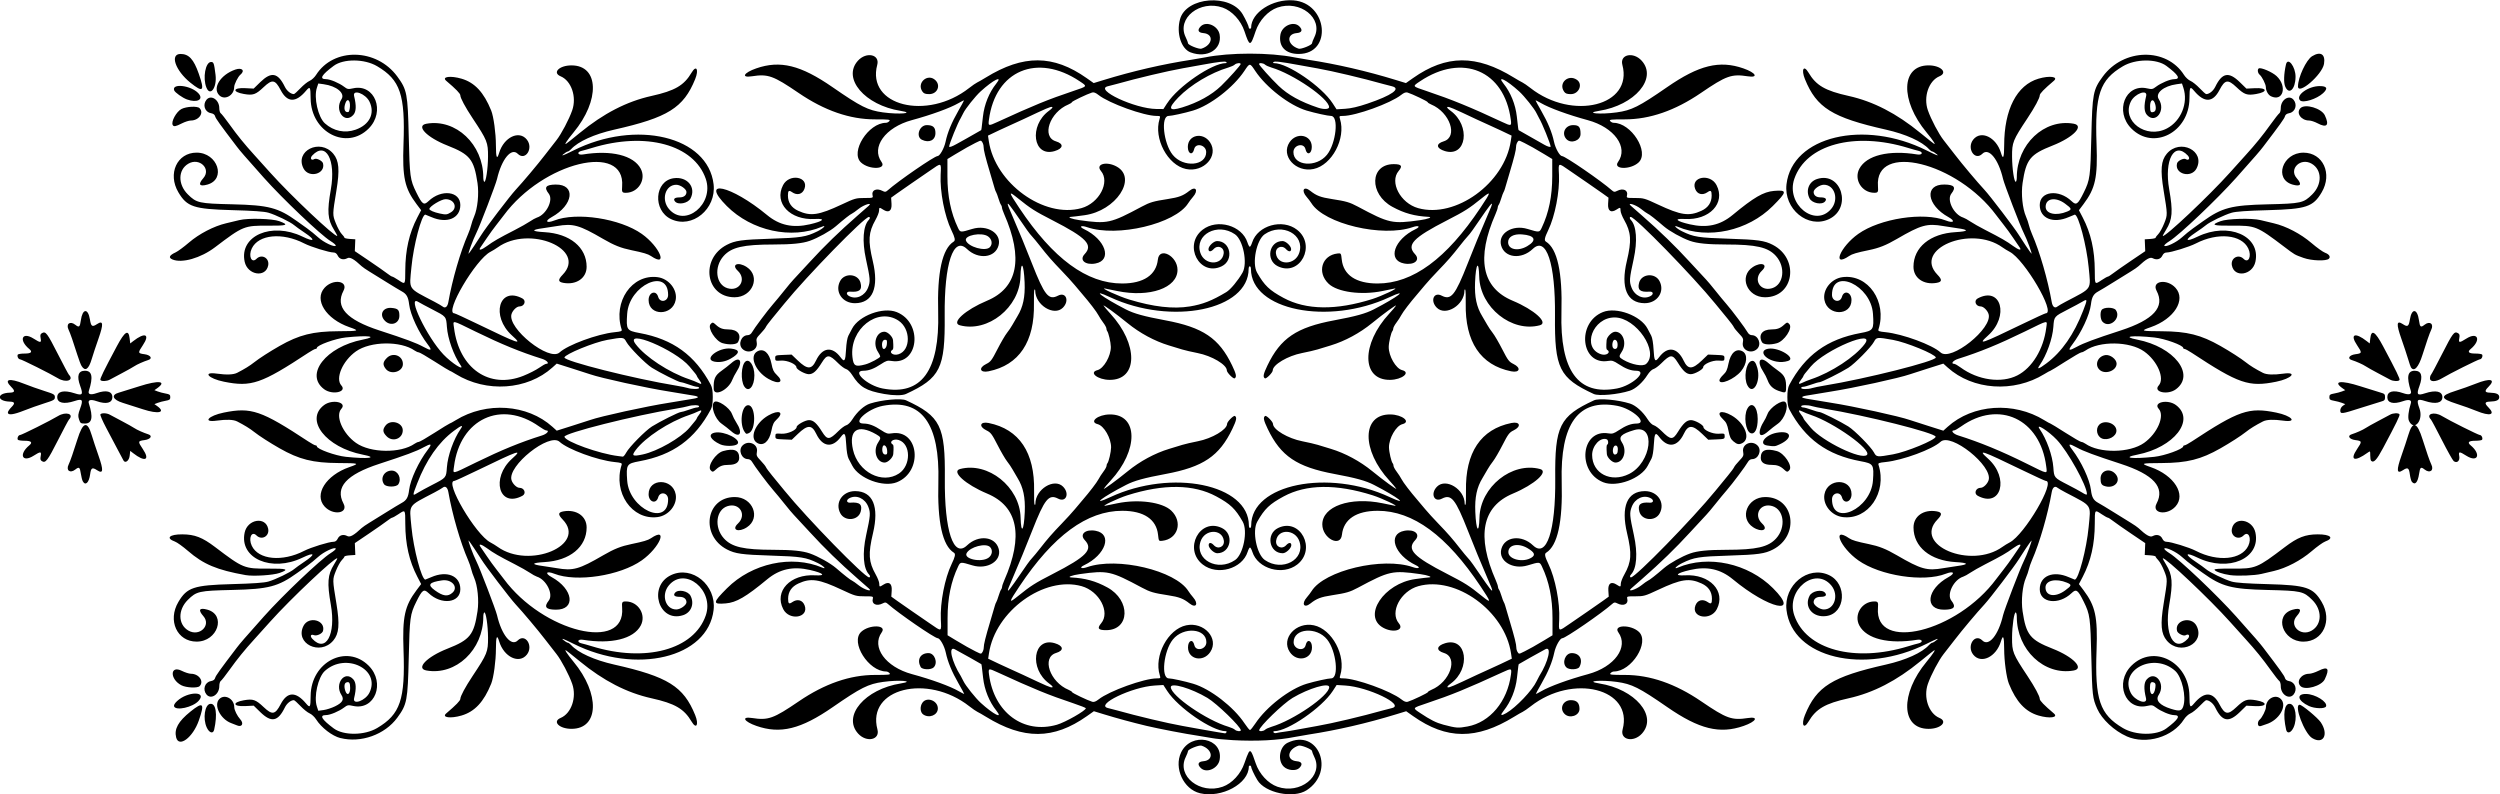 <?xml version="1.0" encoding="UTF-8" standalone="no"?>
<svg id="svg6588" xmlns:rdf="http://www.w3.org/1999/02/22-rdf-syntax-ns#" xmlns="http://www.w3.org/2000/svg" height="692" viewBox="0 0 2178 692" width="2178" version="1.1" xmlns:cc="http://creativecommons.org/ns#" xmlns:dc="http://purl.org/dc/elements/1.1/">
<path id="path6598" d="m1045.4 691.05c-14.317-3.415-22.89-21.987-16.409-35.547 8.624-18.045 36.792-12.723 33.571 6.343-1.299 7.69-11.519 12.165-16.471 7.213-3.187-3.187-2.315-5.491 2.22-5.867 9.432-0.781 8.301-10.405-1.598-13.594-2.137-0.689-11.677 3.162-11.677 4.713 0 0.584-0.955 3.034-2.122 5.445-7.905 16.329 12.524 32.563 32.272 25.646 8.182-2.866 15.843-11.18 18.991-20.611 1.338-4.008 2.979-8.188 3.646-9.288 1.59-2.619 2.632-1.026 6.074 9.288 3.148 9.431 10.808 17.745 18.991 20.611 19.748 6.917 40.176-9.318 32.272-25.646-1.167-2.411-2.122-4.862-2.122-5.445 0-1.551-9.54-5.402-11.677-4.713-9.899 3.189-11.03 12.813-1.598 13.594 4.535 0.376 5.407 2.68 2.22 5.867-2.822 2.822-9.906 2.269-13.437-1.049-5.763-5.414-3.919-17.436 3.206-20.898 26.731-12.987 41.965 24.869 16.632 41.331-11.553 7.508-36.42 2.339-43.01-8.94-2.8-4.64-5.4-10.36-5.4-11.62 0-0.48-0.4-0.88-1-0.88-0.55 0-1 0.395-1 0.878 0 14.826-23.675 27.692-42.635 23.17zm28.6-46.24c-6.875-0.378-14.975-1.169-18-1.758-3.025-0.589-8.425-1.497-12-2.019-10.772-1.573-34.993-6.21-45-8.616-12.905-3.102-25.847-6.616-37.259-10.115l-8.758-2.686-6.133 4.325c-29.036 20.477-55.143 20.629-87.85 0.511-3.025-1.861-6.407-3.798-7.517-4.305-1.109-0.507-4.259-2.682-7-4.833-36.676-28.781-89.573-15.445-80.06 20.184 2.434 9.118-9.527 11.673-16.836 3.596-13.911-15.371 5.989-38.748 37.185-43.683 13.09-2.071-1.205-3.306-15.404-1.332-13.012 1.81-19.305 4.96-43.868 21.956-27.802 19.238-45.65 23.634-66.5 16.379-10.939-3.806-13.487-8.381-3.839-6.894 14.146 2.181 18.6 0.593 40.839-14.565 22.51-15.33 44.52-22.95 66.33-22.95 12.256 0 13.767-0.179 12.671-1.5-0.685-0.825-2.01-1.5-2.945-1.5-15.408 0-31.498-25.543-21.771-34.562 7.055-6.542 22.622-6.152 17.873 0.448-9.239 12.838 3.299 30.171 26.343 36.418 17.104 4.637 33.514 10.622 40.75 14.861 2.612 1.531 4.75 2.575 4.75 2.321 0-0.254-2.216-4.326-4.924-9.049-5.855-10.211-9.378-18.747-11.118-26.937-1.227-5.775-5.011-12.5-7.035-12.5-2.668 0-34.189-21.67-43.424-29.854-1.723-1.527-2.346-1.592-4.5-0.474-5.229 2.715-9.8 0.651-8.655-3.909 0.553-2.204 0.367-2.263-7.138-2.263-7.275 0-8.378-0.315-19.706-5.631-20.142-9.451-27.14-10.47-37.942-5.525-5.931 2.715-8.958 7.211-8.958 13.303 0 4.274 0.766 4.91 3.558 2.954 4.429-3.103 9.012-1.915 10.805 2.8 4.071 10.708-13.206 13.764-18.62 3.293-8.08-15.624 6.141-30.735 27.747-29.484 9.872 0.571 7.542-1.885-4.402-4.64-14.809-3.416-26.46-0.88-37.329 8.126-18.523 15.348-26.885 20.211-36.073 20.982-11.682 0.979-11.558-0.555 1.07-13.198 21.701-21.728 56.394-29.266 82.894-18.011 4.437 1.885 1.135-1.537-3.825-3.964-10.184-4.983-14.385-5.649-40.925-6.487-25.108-0.794-30.943-1.609-38.13-5.327-23.504-12.161-18.572-45.638 6.73-45.682 15.712-0.027 23.039 18.251 10.567 26.36-7.423 4.826-13.672 2.24-7.813-3.234 7.968-7.443 1.612-18.39-8.856-15.254-10.259 3.074-12.102 18.463-3.369 28.129 6.859 7.592 17.08 9.938 43.437 9.969 15.97 0.019 25.101 0.937 31.434 3.159 7.256 2.546 17.926 8.502 22.841 12.749 7.162 6.19 12.696 10.526 14.048 11.007 0.611 0.217 3.307 2.13 5.992 4.25 4.575 3.614 12.36 5.922 8.584 2.545-0.805-0.72-5.289-4.653-9.964-8.741-15.576-13.618-28.766-26.429-41.193-40.011-6.769-7.397-13.218-14.359-14.332-15.47-1.114-1.111-4.697-5.384-7.963-9.495-3.265-4.111-7.754-9.548-9.974-12.082-4.682-5.343-16.433-21.053-18.342-24.522-0.78-1.42-2.23-2.38-3.56-2.38-5.622 0-8.766-7.87-4.749-11.887 5.066-5.066 13.788-1.23 12.524 5.508-0.597 3.183-0.259 3.97 3.32 7.712 2.192 2.292 4.241 4.842 4.553 5.667s2.739 4.12 5.392 7.322 7.524 9.143 10.824 13.202c19.48 23.97 69.74 75.48 73.63 75.48 1.139 0 1.111-1.351-0.051-2.55-4.987-5.142-5.96-18.416-2.507-34.196 3.757-17.172 3.927-19.382 1.897-24.697-2.807-7.35-10.4-10.804-16.534-7.521-2.993 1.602-2.461 4.134 0.816 3.878 8.223-0.642 10.742 1.522 9.071 7.792-2.097 7.865-13.814 8.826-17.741 1.455-4.932-9.257 1.891-19.399 12.992-19.313 15.369 0.119 20.986 13.43 15.465 36.653-4.283 18.019-3.821 25.019 2.377 36.001 1.697 3.008 3.086 6.6 3.086 7.984 0 2.959 0.282 3.031 3.528 0.905 4.844-3.174 7.718-1.192 7.316 5.047l-0.344 5.351 5 3.597c2.75 1.978 8.6 6.052 13 9.052 4.4 3 11.6 7.95 16 11.001 10.125 7.019 9.67 7.199 9.144-3.604-0.717-14.725 3.437-36.155 9.392-48.457 3.115-6.434 3.604-8.864 1.988-9.862-9.962-6.157-14.492-26.753-13.54-61.558 1.394-50.983-14.544-72.858-48.385-66.41-13.4 2.55-27.33 15.45-16.69 15.45 4.56 0 9.189 1.749 15.276 5.771 4.451 2.941 5.731 3.334 9.04 2.776 23.876-4.034 27.903 33.286 4.593 42.574-11.777 4.692-32.928-3.142-38.785-14.367-0.934-1.79-2.403-4.581-3.265-6.202-0.953-1.793-1.758-6.595-2.054-12.25-0.523-10.003-1.353-11.167-4.727-6.627-7.353 9.897-15.901 8.788-21.414-2.777-3.816-8.005-7.548-7.978-15.991 0.117l-5.287 5.069-7.148-0.292c-6.87-0.28-7.14-0.38-7.14-2.79 0-2.396 0.221-2.486 5.305-2.153 5.29 0.34 13.2-3.15 13.2-5.83 0-1.85 7.47-6.02 10.78-6.02 3.755 0 6.71 2.636 11.381 10.153 4.552 7.326 6.393 7.24 14.298-0.664 2.431-2.431 5.503-4.692 6.825-5.024 1.383-0.347 3.613-2.514 5.248-5.101 4.241-6.71 10.371-12.18 15.457-13.793 10.426-3.307 27.051-4.807 31.328-2.827 30.043 13.91 34.214 22.327 33.794 68.198-0.417 45.571 7.542 69.504 19.351 58.189 9.932-9.516 24.648-7.864 27.6 3.098 2.801 10.402-9.837 18.297-22.931 14.325-10.357-3.141-10.485-3.132-12.41 0.904-6.24 13.086-9.217 27.623-9.219 45.018l-0.002 14.977 7 4.248c3.85 2.336 8.35 4.971 10 5.854 12.913 6.914 11.903 6.553 13.25 4.742 0.688-0.924 1.25-2.713 1.25-3.975 0-2.936 1.496-8.969 5.783-23.323 1.889-6.325 3.676-12.4 3.97-13.5 0.294-1.1 0.839-2.45 1.211-3 0.371-0.55 1.285-3.025 2.029-5.5 0.745-2.475 1.726-4.928 2.18-5.45 0.454-0.522 0.826-1.56 0.826-2.305 0-0.745 0.831-3.243 1.846-5.55 17.07-38.78 12.03-64.46-14.86-75.69-18.893-7.893-31.498-19.286-23.662-21.388 24.441-6.555 52.112 15.611 52.799 42.294 0.389 15.117 2.951 11.655 3.635-4.914 0.525-12.717-1.323-21.431-6.258-29.493-1.347-2.2-3.314-5.575-4.373-7.5s-3.207-5.109-4.774-7.076-5.311-8.387-8.32-14.268c-4.872-9.522-5.929-10.913-9.661-12.72-6.985-3.381-5.605-7.95 1.94-6.424 26.646 5.392 40.248 25.751 39.573 59.232-0.125 6.184 0.076 11.547 0.446 11.917 0.37 0.37 0.672-0.006 0.672-0.835 0-12.541 16.331-22.649 24.077-14.903 5.97 5.97 2.698 14.08-4.234 10.496-8.182-4.231-11.726 0.153-22.7 28.081-5.52 14.047-11.337 28.197-15.846 38.543-4.96 11.38-5.577 13.009-5.107 13.479 0.276 0.276 2.709-2.72 5.407-6.657 11.675-17.042 13.211-19.185 15.556-21.706 1.359-1.462 4.399-5.133 6.755-8.159 6.637-8.522 10.967-13.488 19.026-21.818 4.088-4.225 9.292-9.932 11.566-12.682 2.274-2.75 5.303-6.35 6.731-8 6.047-6.986 12.331-15.208 13.775-18.025 0.853-1.664 2.776-4.631 4.273-6.594s2.723-4.239 2.723-5.058c0-0.819 0.322-1.811 0.715-2.204 1.164-1.164 3.193-9.824 3.241-13.831 0.094-7.933-6.193-18.877-11.629-20.241-7.84-1.968 0.061-8.379 10.462-8.49 24.941-0.266 25.294 31.11 0.649 57.79-2.716 2.941-5.324 6.024-5.795 6.852-0.842 1.479 11.024-7.167 20.857-15.196 10.629-8.68 23.579-15.673 36-19.442 3.85-1.168 9.025-2.745 11.5-3.504 2.475-0.759 8.55-2.169 13.5-3.132 12.449-2.424 25.5-10.164 25.5-15.123 0-1.866 5.678-7.618 6.822-6.911 1.894 1.171 1.394 3.714-2.21 11.234-11.388 23.762-25.354 33.194-58.218 39.316-18.653 3.475-27.271 5.858-34.343 9.499-20.933 10.776-31.316 18.801-13.768 10.641 53.604-24.926 120.7-11.214 120.72 24.67 0 1.238 0.451 2.25 1.001 2.25s1-1.012 1.001-2.25c0.013-35.884 67.112-49.596 120.72-24.67 17.548 8.16 7.164 0.135-13.768-10.641-7.072-3.641-15.69-6.024-34.343-9.499-32.864-6.122-46.831-15.554-58.218-39.316-3.604-7.519-4.104-10.063-2.21-11.234 1.144-0.707 6.822 5.045 6.822 6.911 0 4.96 13.051 12.699 25.5 15.123 4.95 0.964 11.025 2.373 13.5 3.132 2.475 0.759 7.65 2.336 11.5 3.504 12.421 3.768 25.371 10.762 36 19.442 9.832 8.029 21.698 16.675 20.857 15.196-0.471-0.828-3.079-3.911-5.795-6.852-24.645-26.68-24.293-58.056 0.649-57.79 10.401 0.111 18.302 6.522 10.462 8.49-5.436 1.364-11.723 12.308-11.628 20.241 0.048 4.007 2.077 12.667 3.241 13.831 0.393 0.393 0.715 1.385 0.715 2.204 0 0.819 1.225 3.095 2.723 5.058 1.497 1.963 3.42 4.931 4.273 6.594 1.444 2.817 7.728 11.039 13.775 18.025 1.428 1.65 4.457 5.25 6.731 8 2.274 2.75 7.479 8.457 11.566 12.682 8.059 8.33 12.389 13.296 19.026 21.818 2.356 3.025 5.395 6.696 6.755 8.159 2.344 2.522 3.88 4.665 15.556 21.706 2.698 3.938 5.13 6.933 5.407 6.657 0.47-0.47-0.148-2.099-5.107-13.479-4.509-10.347-10.327-24.497-15.846-38.543-10.974-27.928-14.519-32.312-22.7-28.081-6.932 3.585-10.204-4.525-4.234-10.496 7.746-7.746 24.077 2.362 24.077 14.903 0 0.829 0.303 1.204 0.672 0.835 0.37-0.37 0.57-5.732 0.446-11.917-0.675-33.481 12.927-53.84 39.573-59.232 7.545-1.527 8.925 3.043 1.94 6.424-3.732 1.806-4.788 3.198-9.661 12.72-3.009 5.88-6.753 12.301-8.32 14.268s-3.715 5.151-4.774 7.076c-1.058 1.925-3.026 5.3-4.373 7.5-4.934 8.062-6.783 16.775-6.258 29.493 0.684 16.569 3.246 20.031 3.635 4.914 0.687-26.684 28.358-48.849 52.799-42.294 7.836 2.102-4.769 13.495-23.662 21.388-26.887 11.233-31.929 36.906-14.864 75.695 1.015 2.307 1.846 4.805 1.846 5.55 0 0.745 0.372 1.782 0.826 2.305 0.454 0.522 1.435 2.975 2.18 5.45 0.745 2.475 1.658 4.95 2.03 5.5s0.916 1.9 1.211 3 2.081 7.175 3.97 13.5c4.287 14.354 5.783 20.387 5.783 23.323 0 1.262 0.562 3.051 1.25 3.975 1.347 1.811 0.337 2.172 13.25-4.742 1.65-0.884 6.15-3.518 10-5.854l7-4.248v-14.977c0-17.395-2.979-31.932-9.219-45.018-1.925-4.036-2.053-4.045-12.41-0.904-13.094 3.971-25.732-3.924-22.931-14.325 2.952-10.962 17.668-12.614 27.6-3.098 11.81 11.315 19.769-12.618 19.351-58.189-0.42-45.871 3.751-54.288 33.794-68.198 4.277-1.98 20.902-0.48 31.328 2.827 5.086 1.613 11.216 7.083 15.457 13.793 1.635 2.587 3.864 4.753 5.247 5.101 1.323 0.332 4.394 2.593 6.825 5.024 7.905 7.905 9.745 7.99 14.298 0.664 4.671-7.517 7.626-10.153 11.381-10.153 3.309 0 10.78 4.173 10.78 6.022 0 2.676 7.915 6.17 13.195 5.825 5.084-0.332 5.305-0.243 5.305 2.153 0 2.406-0.268 2.511-7.148 2.792l-7.148 0.292-5.287-5.069c-8.443-8.095-12.174-8.123-15.991-0.117-5.513 11.565-14.061 12.674-21.414 2.777-3.373-4.54-4.204-3.376-4.727 6.627-0.296 5.655-1.101 10.457-2.054 12.25-0.862 1.622-2.332 4.413-3.265 6.202-5.857 11.224-27.008 19.059-38.785 14.367-23.309-9.288-19.283-46.608 4.593-42.574 3.308 0.559 4.588 0.166 9.04-2.776 6.086-4.022 10.716-5.771 15.276-5.771 10.639 0-3.293-12.9-16.689-15.453-33.841-6.448-49.779 15.427-48.385 66.41 0.952 34.806-3.579 55.401-13.54 61.558-1.616 0.999-1.126 3.428 1.988 9.862 5.955 12.302 10.109 33.732 9.392 48.457-0.526 10.802-0.982 10.623 9.144 3.604 4.4-3.05 11.6-8 16-11.001 4.4-3 10.25-7.074 13-9.052l5-3.597-0.344-5.351c-0.401-6.239 2.472-8.221 7.316-5.047 3.245 2.127 3.528 2.054 3.528-0.905 0-1.383 1.389-4.976 3.086-7.984 6.198-10.982 6.66-17.982 2.377-36.001-5.52-23.222 0.096-36.534 15.465-36.653 11.101-0.086 17.924 10.056 12.992 19.313-3.927 7.371-15.644 6.41-17.741-1.455-1.672-6.27 0.848-8.434 9.071-7.792 3.276 0.256 3.809-2.276 0.816-3.878-6.134-3.283-13.727 0.171-16.534 7.521-2.03 5.315-1.86 7.525 1.897 24.697 3.452 15.78 2.479 29.054-2.507 34.196-1.163 1.199-1.19 2.55-0.051 2.55 3.894 0 54.146-51.512 73.63-75.476 3.3-4.059 8.171-10 10.824-13.202 2.653-3.202 5.079-6.497 5.392-7.322s2.361-3.375 4.553-5.667c3.579-3.742 3.917-4.528 3.32-7.712-1.264-6.739 7.458-10.575 12.524-5.508 4.017 4.017 0.873 11.887-4.749 11.887-1.338 0-2.784 0.963-3.559 2.37-1.909 3.469-13.66 19.179-18.342 24.522-2.221 2.534-6.709 7.971-9.975 12.082-3.265 4.111-6.849 8.384-7.963 9.495-1.114 1.111-7.564 8.073-14.332 15.47-12.427 13.581-25.617 26.392-41.193 40.011-4.675 4.087-9.159 8.021-9.964 8.741-3.777 3.377 4.008 1.068 8.584-2.545 2.684-2.12 5.381-4.033 5.992-4.25 1.352-0.481 6.887-4.818 14.048-11.007 4.915-4.248 15.585-10.203 22.841-12.749 6.333-2.222 15.464-3.14 31.434-3.159 26.357-0.032 36.579-2.377 43.437-9.969 8.733-9.666 6.889-25.055-3.369-28.129-10.468-3.136-16.823 7.811-8.856 15.254 5.859 5.473-0.389 8.06-7.813 3.234-12.473-8.109-5.146-26.388 10.567-26.36 25.302 0.044 30.234 33.522 6.73 45.682-7.187 3.719-13.022 4.534-38.13 5.327-26.54 0.839-30.74 1.505-40.925 6.487-4.96 2.427-8.262 5.848-3.825 3.964 26.5-11.255 61.193-3.717 82.894 18.011 24.338 24.367-3.734 18.125-35.003-7.784-10.869-9.006-22.52-11.542-37.329-8.126-11.944 2.755-14.274 5.212-4.402 4.64 21.606-1.251 35.826 13.86 27.747 29.484-5.415 10.471-22.692 7.415-18.62-3.293 1.793-4.715 6.376-5.903 10.805-2.8 2.792 1.956 3.558 1.32 3.558-2.954 0-6.092-3.027-10.588-8.958-13.303-10.802-4.945-17.799-3.926-37.942 5.525-11.329 5.316-12.431 5.631-19.706 5.631-7.505 0-7.691 0.059-7.138 2.263 1.145 4.56-3.426 6.625-8.655 3.909-2.154-1.118-2.777-1.053-4.5 0.474-9.235 8.184-40.755 29.854-43.424 29.854-2.023 0-5.808 6.725-7.035 12.5-1.74 8.19-5.263 16.726-11.118 26.937-2.708 4.723-4.924 8.795-4.924 9.049 0 0.254 2.138-0.79 4.75-2.321 7.236-4.24 23.646-10.224 40.75-14.861 23.044-6.247 35.582-23.58 26.343-36.418-4.749-6.6 10.818-6.99 17.873-0.448 9.727 9.019-6.363 34.562-21.771 34.562-0.935 0-2.26 0.675-2.945 1.5-1.096 1.321 0.415 1.5 12.671 1.5 21.811 0 43.821 7.618 66.329 22.959 22.239 15.157 26.694 16.746 40.839 14.565 9.648-1.488 7.099 3.088-3.839 6.894-20.85 7.254-38.698 2.858-66.5-16.379-24.563-16.997-30.856-20.146-43.868-21.956-14.199-1.975-28.493-0.739-15.404 1.332 31.197 4.935 51.096 28.312 37.185 43.683-7.309 8.077-19.271 5.522-16.836-3.596 9.513-35.629-43.384-48.964-80.06-20.184-2.741 2.151-5.891 4.326-7 4.833-1.109 0.507-4.492 2.445-7.517 4.305-32.707 20.118-58.814 19.966-87.85-0.511l-6.133-4.325-8.759 2.686c-25.417 7.794-51.44 13.81-76.258 17.627-4.125 0.635-9.525 1.57-12 2.078-14.288 2.936-33.476 3.932-54 2.802zm-5.5-6.81c0.34-0.55 0.019-1-0.714-1-11.758 0-41.428-20.408-50.882-34.999l-3.389-5.23-7.508 0.458c-19.811 1.209-52.311 16.859-40.757 19.627 2.337 0.56 5.825 1.463 7.75 2.006 17.431 4.923 44.159 11.269 57 13.534 4.675 0.825 12.325 2.208 17 3.075 4.675 0.867 10.975 1.962 14 2.436 3.025 0.473 5.811 0.913 6.191 0.977 0.38 0.064 0.969-0.333 1.309-0.883zm50-0.46c2.75-0.345 8.15-1.238 12-1.983 3.85-0.745 11.5-2.132 17-3.082 13.162-2.273 39.026-8.396 57.5-13.614 1.925-0.544 5.412-1.446 7.75-2.006 11.554-2.767-20.946-18.417-40.757-19.627l-7.508-0.458-3.389 5.23c-9.5 14.59-39.1 35-50.9 35-0.733 0-1.042 0.468-0.689 1.041 0.354 0.572 1.393 0.835 2.309 0.584 0.916-0.251 3.916-0.739 6.666-1.085zm-37.5-1.329c0-3.068-20.901-23.321-29.1-28.197-14.1-8.39-31.9-13.63-31.9-9.4 0 7.478 31.22 28.947 50.269 34.567 2.327 0.687 4.826 1.827 5.553 2.534 1.444 1.405 5.179 1.764 5.179 0.497zm21.179-0.497c0.727-0.707 3.225-1.848 5.553-2.534 19.048-5.62 50.269-27.089 50.269-34.567 0-4.233-17.79 1.01-31.9 9.402-8.199 4.876-29.1 25.129-29.1 28.197 0 1.266 3.735 0.908 5.179-0.497zm-8.482-5.46c9.572-14.459 29.911-30.166 44.804-34.598 7.276-2.166 18.651-4.662 21.231-4.658 6.994 0.008 4.494-23.913-3.54-33.872-9.187-11.388-29.191-9.788-29.191 2.335 0 6.306 9.185 8.528 10.5 2.54 1.256-5.719 5.5-4.177 5.5 1.999 0 10.53-13.196 13.276-19.354 4.027-7.848-11.786 5.423-26.523 20.952-23.266 15.975 3.351 28.308 26.625 23.044 43.489-0.823 2.635-0.714 2.75 2.601 2.75 10.947 0 41.447 11.013 50.588 18.267 2.415 1.916 4.13 2.57 5.578 2.127 4.181-1.279 17.591-7.692 17.591-8.412 0-0.407 1.34-1.295 2.978-1.973 16.455-6.816 23.756-28.312 10.922-32.157-7.035-2.108-6.479-6.213 1.149-8.487 18.82-5.613 22.694 22.175 4.898 35.135-2.68 1.952-3.594 3.107-2.615 3.308 1.465 0.299 3.956-0.768 25.504-10.932 5.685-2.681 10.5-4.875 10.701-4.875 0.201 0 4.684-2.059 9.964-4.577l9.599-4.577-0.695-4.673c-5.471-36.784-48.079-67.663-80.725-58.503-15.47 4.341-25.117 22.715-16.994 32.369 5.08 6.037-4.919 8.768-13.808 3.772-18.091-10.168 0.782-38.563 28.122-42.312 6.452-0.885 10.307-1.351 11.809-1.431 3.8-0.2-0.769-1.958-7.541-2.9-24.264-3.378-26.835-2.816-54.268 11.875-6.946 3.72-10.134 4.648-22.427 6.532-9.886 1.515-13.524 2.896-18.9 7.175-5.675 4.517-8.114 0.343-3.123-5.345 1.402-1.598 3.249-4.03 4.103-5.405 11.18-17.994 62.005-30.033 88.214-20.896 5.211 1.816 7.247 0.501 2.628-1.698-18.829-8.962-24.941-27.168-10.058-29.96 8.877-1.665 14.334 2.975 9.523 8.096-7.641 8.133-1.832 14.263 28.04 29.59 15.327 7.864 18.98 10.19 30.032 19.118 8.518 6.881 8.39 5.931-1.13-8.356-29.54-44.331-58.944-65.925-89.701-65.879-18.673 0.028-29.648 7.385-31.095 20.845-1.233 11.471-17.106 3.144-17.106-8.974 0-15.764 24.233-24.273 52.5-18.434 4.4 0.909 9.125 1.873 10.5 2.143 4.645 0.912-11.041-6.521-19.202-9.099-31.643-9.996-57.696-9.669-77.415 0.971-12.321 6.648-16.643 10.78-23.048 22.033-4.597 8.075-0.56 28.456 6.618 33.41 15.208 10.496 35.353-0.337 30.118-16.198-3.549-10.754-18.731-11.291-20.282-0.718-0.792 5.395 5.032 8.073 8.712 4.006 2.305-2.547 4.5-2.57 4.5-0.045 0 2.715-4.598 7.045-7.48 7.045-11.807 0-14.89-16.737-4.05-21.985 19.278-9.332 33.852 18.421 16.702 31.808-12.743 9.947-34.394 3.821-39.133-11.072-0.656-2.062-1.573-3.75-2.038-3.75s-1.382 1.688-2.038 3.75c-4.739 14.893-26.39 21.019-39.133 11.072-17.15-13.386-2.577-41.14 16.702-31.808 10.84 5.248 7.757 21.985-4.05 21.985-2.882 0-7.48-4.331-7.48-7.045 0-2.524 2.195-2.502 4.5 0.045 3.681 4.067 9.504 1.389 8.712-4.006-1.552-10.573-16.733-10.036-20.282 0.718-5.234 15.86 14.91 26.694 30.118 16.198 7.178-4.954 11.215-25.334 6.618-33.41-6.406-11.254-10.728-15.385-23.048-22.033-19.719-10.64-45.772-10.967-77.415-0.971-8.161 2.578-23.848 10.011-19.202 9.099 1.375-0.27 6.1-1.234 10.5-2.143 18.314-3.783 39.141-0.959 46.839 6.352 10.389 9.866 5.936 24.842-7.839 26.365-2.959 0.327-3.008 0.254-3.606-5.309-1.447-13.46-12.422-20.817-31.095-20.845-30.757-0.046-60.16 21.549-89.701 65.879-9.52 14.287-9.649 15.238-1.13 8.356 11.053-8.929 14.705-11.254 30.032-19.118 29.872-15.327 35.68-21.457 28.04-29.59-4.812-5.122 0.646-9.762 9.523-8.096 14.883 2.792 8.771 20.998-10.058 29.96-4.619 2.199-2.583 3.514 2.628 1.698 26.21-9.137 77.034 2.903 88.214 20.896 0.854 1.375 2.701 3.808 4.103 5.405 4.991 5.687 2.551 9.861-3.123 5.345-5.376-4.279-9.014-5.66-18.9-7.175-12.293-1.883-15.481-2.812-22.427-6.532-27.433-14.691-30.004-15.253-54.268-11.875-6.771 0.943-11.341 2.7-7.541 2.9 12.297 0.647 21.249 3.118 31.527 8.702 20.55 11.17 19.75 37.24-1.13 37.24-6.804 0-7.944-1.593-4.269-5.961 8.123-9.654-1.523-28.028-16.994-32.369-32.646-9.16-75.254 21.719-80.725 58.503l-0.695 4.673 9.599 4.577c5.279 2.517 9.763 4.577 9.964 4.577 0.201 0 5.016 2.194 10.701 4.875 21.548 10.164 24.039 11.232 25.504 10.932 0.979-0.2 0.065-1.356-2.615-3.308-17.796-12.96-13.922-40.748 4.898-35.135 7.628 2.275 8.183 6.38 1.148 8.487-12.834 3.845-5.533 25.341 10.922 32.157 1.638 0.678 2.978 1.566 2.978 1.973 0 0.72 13.41 7.133 17.591 8.412 1.448 0.443 3.163-0.211 5.578-2.127 9.15-7.25 39.65-18.26 50.64-18.26 3.316 0 3.424-0.115 2.601-2.75-5.264-16.863 7.069-40.138 23.044-43.489 15.528-3.257 28.799 11.48 20.952 23.266-6.2 9.25-19.4 6.5-19.4-4.03 0-6.176 4.244-7.718 5.5-1.999 1.315 5.988 10.5 3.766 10.5-2.54 0-12.123-20.004-13.723-29.191-2.335-8.034 9.959-10.534 33.88-3.54 33.872 2.579-0.003 13.955 2.493 21.231 4.658 14.892 4.432 35.232 20.139 44.804 34.598 2.092 3.16 4.205 5.746 4.697 5.746s2.605-2.586 4.697-5.746zm-172.88 1.128c7.29-2.1 25.18-12.3 25.18-14.36 0-0.357-4.838-2.274-10.75-4.258-22.205-7.454-34.52-12.486-66.436-27.148-7.671-3.524-7.887-3.46-7.152 2.138 4.34 33.069 30.022 52.012 59.156 43.632zm357.72 1.525c19.522-3.609 34.728-21.777 37.796-45.158 0.735-5.598 0.519-5.662-7.152-2.138-31.916 14.662-44.231 19.694-66.436 27.148-12.498 4.195-12.29 3.877-5.5 8.424 8.896 5.957 14.006 8.524 20.25 10.171 11.244 2.965 12.788 3.079 21.042 1.553zm-410.41-13.66c-6.276-7.839-10.476-18.203-11.65-28.75-1.225-11.004-1.322-11.714-1.633-11.929-1.08-0.75-17.417-9.913-23.047-12.927-5.87-3.143-2.755 10.696 5.258 23.357 0.522 0.825 1.572 2.85 2.333 4.5 1.715 3.719 10.508 14.729 15.089 18.896 11.112 10.104 19.705 14.419 13.649 6.854zm444.15 2c8.456-4.853 22.797-19.924 26.406-27.75 0.761-1.65 1.811-3.675 2.333-4.5 8.013-12.66 11.129-26.5 5.258-23.357-5.63 3.014-21.967 12.178-23.047 12.927-0.311 0.216-0.408 0.925-1.633 11.929-1.174 10.547-5.374 20.911-11.65 28.75-3.257 4.069-2.461 4.751 2.333 2zm-451.1-135.32c3.307-2.355 3.934-6.759 1.333-9.361-3.747-3.747-17.443-0.15-20.389 5.355-2.743 5.125 12.874 8.407 19.056 4.005zm473.27-0.254c3.421-2.241 2.348-4.588-3.725-8.146-8.084-4.738-16.644-2.96-16.644 3.457 0 6.476 13.055 9.482 20.369 4.69zm-551.25-73.16c10.573-6.997 10.466-25.679-0.168-29.15-4.74-1.547-8.938 1.68-5.194 3.993 0.715 0.442 0.805 2.426 0.373 8.238-0.23 3.03-4.65 7.4-7.48 7.4-7.06 0-10.42-10.34-5.68-17.5 2.701-4.079 2.554-4.675-1.761-7.138-16.058-9.165-24.046-3.852-20.176 13.418 4.375 19.52 25.449 30.426 40.082 20.742zm636.06 0.409c19.654-9.854 23.654-43.94 4.487-38.249-11.443 3.398-13.938 5.921-10.696 10.817 4.742 7.16 1.384 17.5-5.683 17.5-2.829 0-7.249-4.374-7.474-7.396-0.432-5.812-0.342-7.796 0.373-8.238 1.25-0.772 0.905-4.105-0.479-4.636-5.565-2.135-12.751 5.588-12.716 13.668 0.069 16.117 16.343 24.476 32.186 16.534zm-646.39-20.67c-0.335-4.035-3.318-5.941-4.015-2.565-0.711 3.445 0.37 6.307 2.381 6.307 1.634 0 1.894-0.596 1.633-3.742zm636.39 1.49c0.648-3.599-0.182-5.894-2.006-5.549-2.623 0.497-2.944 7.799-0.343 7.799 1.229 0 2.093-0.827 2.349-2.25zm-1255.8 248.7c-1.836-7.313 1.844-13.948 12.482-22.508 11.139-8.963 12.592-7.401 7.267 7.813-5.199 14.854-17.426 23.952-19.749 14.695zm1860.9 0.59c-6.8-4.13-16.2-29.04-10.9-29.04 2.087 0 15.823 11.417 18.421 15.311 7.112 10.661 2.212 19.648-7.488 13.733zm-1717.8-0.01c-7.165-1.818-16.619-9.094-21.157-16.282-1.356-2.148-3.9-4.505-5.654-5.238-1.754-0.733-5.357-3.624-8.008-6.424-2.65-2.8-5.21-5.09-5.7-5.09-2.698 0-6.135 2.781-7.896 6.39-6.014 12.322-11.773 13.386-21.426 3.962l-5.703-5.568-7.477 0.378c-10.652 0.538-11.457-3.263-1.074-5.071 8.007-1.394 10.31-0.598 17.25 5.966 7.461 7.056 10.031 6.614 14.807-2.546 5.737-11.003 13.163-11.246 22.019-0.718 3.621 4.304 4.006 3.682 4.101-6.626 0.27-29.406 31.272-45.475 50.546-26.201 14.879 14.879 5.398 39.297-13.604 35.039-4.21-0.943-4.899-0.819-7.821 1.409-4.291 3.273-12.202 6.586-15.726 6.586-6.068 0-3.939 3.686 6.699 11.601 8.53 6.347 26.812 6.199 37.824-0.306 20.214-11.939 24.546-24.724 22.991-67.858-1.048-29.074 0.999-38.499 11.348-52.264l4.005-5.326-3.328-6.384c-7.08-13.57-10.43-28.34-10.49-46.21-0.03-12.6 0.14-12.35-6.03-8.25-2.475 1.645-4.885 2.993-5.356 2.996-0.471 0.002-2.496 1.283-4.5 2.846-2.004 1.563-9.139 6.551-15.854 11.084l-12.21 8.242 0.21 5.167 0.21 5.167-4.75 0.305c-2.612 0.168-4.75 0.669-4.75 1.114 0 0.445-1.058 1.883-2.352 3.195s-3.591 5.507-5.106 9.321c-2.98 7.503-2.983 7.313 0.511 28.565 2.965 18.033 2.272 26.083-2.759 32.061-11.445 13.602-33.841 2.498-25.907-12.844 4.54-8.78 19.332-4.916 16.984 4.437-0.592 2.36-5.425 4.646-7.852 3.715-2.902-1.113-3.731 0.777-1.421 3.236 11.712 12.467 20.614-3.904 16.098-29.606-3.387-19.272-2.842-26.226 2.761-35.24 1.715-2.759 2.988-5.148 2.828-5.308-1.591-1.591-40.621 35.225-58.348 55.037-4.916 5.494-11.196 12.469-13.955 15.5-8.42 9.249-14.784 17.087-21.522 26.511-3.539 4.95-7.004 9.36-7.698 9.8-0.694 0.44-1.262 2.477-1.262 4.527 0 7.283-7.311 11.976-11.192 7.184-3.481-4.298-1.431-10.616 3.761-11.59 2.234-0.419 3.436-1.301 3.811-2.796 0.472-1.883 4.158-7.027 18.935-26.43 2.944-3.866 6.455-7.908 23.524-27.082 16.388-18.41 49.569-49.92 58.083-55.159 2.798-1.722 4.84-3.531 4.537-4.021-1.011-1.635-10.548 2.878-15.317 7.249-2.591 2.375-6.922 5.893-9.624 7.818s-6.603 4.712-8.668 6.194c-16.594 11.903-24.802 14.057-56.35 14.791-29.271 0.681-31.315 1.136-38.9 8.651-8.796 8.716-8.607 21.384 0.398 26.704 9.643 5.696 20.222-4.463 13.098-12.578-4.793-5.459-3.513-7.544 3.452-5.621 16.776 4.632 9.019 27.859-9.304 27.859-17.033 0-25.47-18.383-15.872-34.582 7.487-12.636 13.363-14.59 46.628-15.507 18.579-0.512 28.064-1.177 31.733-2.226 6.241-1.784 19.271-8.086 22.48-10.874 1.258-1.092 5.324-4.006 9.036-6.476 9.966-6.629 8.901-8.656-1.823-3.469-26.846 12.986-55.168 0.675-50.331-21.878 2.508-11.696 18.305-14.233 20.494-3.291 1.285 6.426-5.634 10.349-10.199 5.784-4.241-4.241-7.243 2.411-4.08 9.042 5.819 12.203 26.609 14.201 45.649 4.387 5.86-3.02 21.67-7.9 25.59-7.9 1.56 0 2.769-0.911 3.647-2.75 1.501-3.141 4.94-4.046 8.38-2.204 2.277 1.219 5.759-0.747 12.48-7.046 0.88-0.825 3.813-2.843 6.518-4.484s9.417-5.8 14.917-9.241c5.5-3.441 11.59-7.12 13.533-8.175 4.137-2.247 5.603-4.85 6.362-11.3 1.057-8.98 8.349-24.639 16.333-35.079 3.985-5.211 2.959-5.713-3.918-1.916-6.028 3.328-15.319 6.789-38.295 14.265-28.788 9.368-38.813 20.438-31.319 34.588 4.587 8.66-9.046 10.796-16.479 2.583-9.397-10.384 1.142-27.151 21.533-34.258 9.384-3.27 8.852-3.47-9.502-3.575-22.236-0.127-34.138-3.112-51.248-12.853-8.493-4.835-17.814-10.836-22-14.163-3.812-3.03-8.519-5.936-14.917-9.211-3.259-1.668-9.235-1.904-17.833-0.703-12.695 1.773-7.301-4.291 6.262-7.039 23.824-4.827 32.477-1.864 73.592 25.203 2.807 1.848 5.619 3.36 6.25 3.36 0.631 0 1.147 0.387 1.147 0.861 0 2.333 16.129 8.169 25.223 9.127 19.479 2.052 28.833 0.854 14.777-1.893-32.076-6.268-50.854-30.347-33.687-43.197 7.139-5.343 20.24-2.482 15.025 3.282-5.488 6.066 1.117 21.449 12.741 29.673 12.587 8.906 38.938 9.253 51.184 0.675 1.2-0.841 2.784-1.528 3.519-1.528 0.735 0 6.963-3.6 13.84-8 6.877-4.4 12.763-8 13.08-8 0.317 0 2.698-1.305 5.291-2.901 26.692-16.424 62.353-13.992 84.248 5.745l3.741 3.373 13.259-4.196c7.292-2.308 14.384-4.591 15.759-5.074 9.417-3.307 49.182-12.001 69-15.087 3.575-0.557 8.975-1.454 12-1.994 3.025-0.54 7.188-1.228 9.25-1.529 2.062-0.301 3.75-0.903 3.75-1.337 0-0.434-1.688-1.036-3.75-1.337-2.062-0.301-6.225-0.989-9.25-1.529-3.025-0.54-8.425-1.438-12-1.994-19.818-3.085-59.583-11.78-69-15.087-1.375-0.483-8.466-2.766-15.759-5.074l-13.259-4.196-3.741 3.373c-21.896 19.737-57.556 22.169-84.248 5.745-2.59-1.61-4.97-2.92-5.29-2.92-0.317 0-6.203-3.6-13.08-8-6.877-4.4-13.105-8-13.84-8-0.735 0-2.319-0.688-3.519-1.528-12.247-8.578-38.598-8.23-51.184 0.675-11.624 8.224-18.229 23.608-12.741 29.673 5.215 5.764-7.886 8.626-15.025 3.282-17.167-12.85 1.611-36.929 33.687-43.197 14.056-2.747 4.702-3.945-14.777-1.893-9.09 0.96-25.22 6.8-25.22 9.13 0 0.47-0.52 0.86-1.15 0.86-0.631 0-3.443 1.512-6.25 3.36-41.115 27.067-49.768 30.03-73.592 25.203-13.563-2.748-18.957-8.812-6.262-7.039 8.598 1.201 14.574 0.965 17.833-0.703 6.398-3.275 11.105-6.182 14.917-9.211 4.186-3.327 13.507-9.327 22-14.163 17.11-9.741 29.012-12.726 51.248-12.853 18.354-0.105 18.886-0.305 9.502-3.575-20.391-7.106-30.93-23.874-21.533-34.258 7.433-8.213 21.066-6.077 16.479 2.583-7.494 14.149 2.531 25.22 31.319 34.588 22.976 7.476 32.266 10.937 38.295 14.265 6.877 3.797 7.904 3.295 3.918-1.916-7.985-10.44-15.276-26.099-16.333-35.079-0.76-6.45-2.225-9.053-6.362-11.3-1.94-1.06-8.03-4.73-13.53-8.17-5.5-3.441-12.213-7.599-14.917-9.241-2.704-1.641-5.637-3.659-6.518-4.484-6.721-6.299-10.203-8.264-12.48-7.046-3.441 1.841-6.88 0.937-8.38-2.204-0.879-1.839-2.087-2.75-3.647-2.75-3.922 0-19.729-4.884-25.599-7.91-19.04-9.814-39.83-7.816-45.649 4.387-3.162 6.632-0.161 13.283 4.08 9.042 4.566-4.566 11.485-0.642 10.199 5.784-2.188 10.942-17.985 8.405-20.494-3.291-4.837-22.553 23.485-34.864 50.331-21.878 10.724 5.187 11.789 3.16 1.823-3.469-3.712-2.469-7.779-5.383-9.036-6.476-3.21-2.788-16.239-9.09-22.48-10.874-3.68-1.05-13.16-1.72-31.74-2.23-33.26-0.92-39.14-2.87-46.63-15.51-9.6-16.2-1.16-34.58 15.87-34.58 18.323 0 26.08 23.227 9.304 27.859-6.965 1.923-8.245-0.162-3.452-5.621 7.125-8.114-3.455-18.274-13.098-12.578-9.006 5.32-9.195 17.988-0.398 26.704 7.585 7.515 9.629 7.97 38.9 8.651 31.548 0.734 39.756 2.889 56.35 14.791 2.066 1.482 5.966 4.269 8.668 6.194s7.033 5.443 9.624 7.818c4.768 4.37 14.306 8.884 15.317 7.249 0.303-0.49-1.739-2.299-4.537-4.021-8.514-5.239-41.695-36.749-58.083-55.159-17.069-19.174-20.579-23.216-23.524-27.082-14.777-19.403-18.462-24.547-18.935-26.43-0.375-1.495-1.577-2.377-3.811-2.796-5.191-0.974-7.241-7.291-3.761-11.59 3.88-4.792 11.19-0.1 11.19 7.184 0 2.05 0.568 4.088 1.262 4.527 0.694 0.44 4.158 4.85 7.698 9.8 6.739 9.424 13.102 17.262 21.522 26.511 2.76 3.031 9.039 10.006 13.955 15.5 17.727 19.812 56.757 56.627 58.348 55.037 0.16-0.16-1.112-2.548-2.828-5.308-5.603-9.013-6.148-15.967-2.761-35.24 4.532-25.792-4.385-42.073-16.172-29.526-2.295 2.443-0.92 4.815 1.813 3.127 1.767-1.092 6.97 1.494 7.535 3.745 2.347 9.352-12.444 13.217-16.984 4.437-7.934-15.343 14.462-26.446 25.907-12.844 5.031 5.979 5.723 14.028 2.759 32.061-3.494 21.252-3.49 21.063-0.511 28.565 1.515 3.814 3.812 8.009 5.106 9.321s2.352 2.75 2.352 3.195c0 0.445 2.138 0.946 4.75 1.114l4.75 0.305-0.21 5.167-0.21 5.167 12.21 8.242c6.716 4.533 13.85 9.521 15.854 11.084 2.004 1.563 4.029 2.844 4.5 2.846 0.471 0.002 2.881 1.35 5.356 2.996 6.174 4.104 5.996 4.347 6.035-8.25 0.055-17.865 3.406-32.638 10.482-46.213l3.328-6.384-4.005-5.326c-10.35-13.77-12.4-23.19-11.35-52.27 1.56-43.132-2.78-55.916-22.99-67.856-11.01-6.505-29.29-6.652-37.82-0.305-10.64 7.915-12.77 11.601-6.7 11.601 3.524 0 11.435 3.313 15.726 6.586 2.921 2.228 3.611 2.352 7.821 1.409 19.002-4.258 28.482 20.16 13.604 35.039-19.275 19.275-50.276 3.205-50.546-26.201-0.095-10.307-0.48-10.929-4.101-6.626-8.857 10.527-16.282 10.285-22.019-0.718-4.776-9.16-7.346-9.602-14.807-2.546-6.94 6.564-9.243 7.36-17.25 5.966-10.383-1.808-9.578-5.609 1.074-5.071l7.477 0.378 5.703-5.568c9.653-9.425 15.412-8.36 21.426 3.962 1.762 3.61 5.198 6.39 7.896 6.39 0.487 0 3.053-2.291 5.703-5.09s6.253-5.69 8.008-6.424c1.754-0.733 4.278-3.055 5.609-5.16 15.212-24.053 52.641-23.351 70.76 1.327 8.497 11.572 9.12 14.834 9.997 52.346 0.82 35.055 1.178 37.707 6.572 48.665 5.166 10.494 6.569 11.496 10.645 7.597 11.18-10.69 27.72-8.67 27.72 3.39 0 11.662-11.653 16.481-25.333 10.475-2.66-1.17-4.99-2.12-5.18-2.12-3.237 0-10.318 26.854-12.09 45.853-1.889 20.258-3.652 17.61 20.009 30.058 3.25 1.71 6.507 3.605 7.237 4.211 2.176 1.806 4.2 0.231 4.904-3.819 3.383-19.441 10.542-44.131 17.208-59.342 1.094-2.497 2.317-6.031 2.717-7.854 0.4-1.823 1.549-5.18 2.552-7.46 3.023-6.871 4.327-19.814 2.936-29.134-3.081-20.637-6.537-24.953-26.146-32.663-18.078-7.107-27.914-17.323-18.318-19.024 25.617-4.543 49.5 18.026 49.5 46.776 0 1.805 0.372 3.511 0.826 3.792 1.407 0.87 3.257-11.395 3.303-21.893 0.053-12.433-0.648-14.179-13.425-33.442-6.45-9.73-10.7-17.651-10.7-19.946 0-1.562-3.739-5.417-12.286-12.671-4.229-3.589 3.693-4.685 13.355-1.848 11.46 3.365 19.412 11.904 25.806 27.713 2.13 5.266 4.126 19.935 4.126 30.323 0 10.829 0.906 12.965 2.807 6.619 4.109-13.712 17.464-20.077 24.189-11.528 5.956 7.572-1.403 18.871-7.996 12.278-5.592-5.592-14.031 4.704-18.034 22-1.09 4.711-15.114 41.32-17.979 46.935-2.918 5.718-7.868 19.155-6.633 18.003 0.742-0.691 8.463-12.19 10.998-16.378 3.325-5.493 24.998-33.935 29.765-39.06 6.454-6.939 19.305-22.233 25.897-30.818 3.033-3.95 7.393-9.55 9.69-12.445 4.247-5.354 11.016-18.187 13.774-26.112 4.05-11.641-0.732-25.697-10.072-29.599-7.546-3.153-1.273-9.502 9.407-9.52 24.119-0.041 25.039 30.444 1.764 58.494-5.731 6.907-8.713 11.617-6.015 9.5 1.051-0.825 2.368-1.833 2.925-2.241 0.557-0.408 4.388-3.507 8.513-6.888 20.772-17.024 40.96-27.435 62.5-32.229 20.543-4.573 28.357-9.126 35.021-20.408 4.127-6.986 6.459-2.606 3.063 5.753-10.15 24.993-23.75 33.47-70.58 44.02-17.3 3.897-31.461 10.325-37.536 17.038-0.976 1.078-2.266 1.976-2.869 1.996-0.602 0.02-2.445 1.18-4.095 2.578-1.998 1.694 1.006 0.534 9-3.472 54.624-27.379 117.23-12.316 122.13 29.384 2.541 21.621-18.665 39.05-37.016 30.424-16.212-7.621-14.501-33.412 2.368-35.674 11.777-1.58 19.595 7.904 14.553 17.653-2.19 4.235-10.776 5.898-13.501 2.615-1.83-2.21-0.34-3.54 3.99-3.54 3.68 0 5.98-1.81 5.98-4.69 0-2.57-5.28-6.31-8.9-6.31-9.469 0-13.351 12.79-6.392 21.06 14.009 16.648 39.637-4.216 32.134-26.161-10.237-29.94-52.437-41.379-99.338-26.925-3.3 1.017-7.237 2.122-8.75 2.456-4.537 1.002-3.615 3.929 1 3.176 24.745-4.04 44.152 0.728 50.386 12.378 5.046 9.431-2.14 21.016-13.037 21.016-3.176 0-3.543-0.658-3.152-5.644 3.039-38.701-68.835-21.123-103.09 25.213-1.845 2.496-4.879 6.427-6.742 8.735s-5.463 7.274-8 11.034c-2.537 3.761-5.047 7.452-5.577 8.202-2.161 3.057 0.689 2.466 5.641-1.17 5.654-4.151 10.176-6.757 24.324-14.014 4.95-2.539 10.8-5.846 13-7.349 2.2-1.503 4.96-3.033 6.134-3.4 8.296-2.595 14.662-15.418 10.366-20.879-4.35-5.53-2.626-7.803 6.01-7.925 17.828-0.253 15.583 17.909-3.51 28.401-6.279 3.45-4.526 5.617 2.357 2.913 19.287-7.576 57.266-1.75 76.232 11.694 15.715 11.139 23.389 29.787 7.911 19.222-2.496-1.704-6.617-2.929-17-5.056-9.032-1.85-15.079-4.252-24.5-9.734-21.13-12.294-26.277-13.725-40.5-11.261-3.575 0.619-8.975 1.455-12 1.856-10.639 1.412-10.132 2.797 1.26 3.442 22.19 1.26 36.74 13.21 36.74 30.18 0 9.759-8.796 15.934-20 14.041-4.943-0.835-5.175-2.693-0.887-7.117 21.61-22.29-29.08-43.63-56.61-23.83-1.65 1.187-4.466 2.913-6.258 3.836-12.97 6.67-40.5 53.61-31.45 53.61 0.558 0 9.27 3.993 19.361 8.874 37.415 18.097 40.549 19.159 30.88 10.465-18.725-16.836-11.37-43.224 9.008-32.318 3.641 1.948 1.791 6.978-2.566 6.978-2.403 0-5.912 3.403-6.911 6.701-3.745 12.362 32.985 41.642 41.872 33.38 7.039-6.544 33.011-16.113 47.844-17.628 5.97-0.61 6.71-0.911 6.197-2.528-7.628-24.035 9.002-48.22 31.246-45.441 9.868 1.233 17.558 10.873 15.867 19.89-2.642 14.085-23.569 14.145-23.586 0.067-0.008-6.858 6.544-9.042 8.333-2.776 1.577 5.525 8.663 4.123 8.663-1.714 0-24.098-33.968-8.479-35.669 16.401-0.956 13.985-0.483 14.725 10.719 16.794 29.232 5.397 48.366 19.301 62.151 45.162 1.167 2.19 1.702 5.548 1.702 10.693 0 5.145-0.534 8.503-1.702 10.693-13.785 25.861-32.919 39.765-62.151 45.162-11.203 2.068-11.675 2.808-10.719 16.794 1.7 24.88 35.67 40.5 35.67 16.4 0-5.837-7.086-7.239-8.663-1.714-1.789 6.265-8.341 4.082-8.333-2.776 0.017-14.078 20.943-14.018 23.586 0.067 1.692 9.016-5.999 18.657-15.867 19.89-22.245 2.779-38.875-21.406-31.246-45.441 0.513-1.617-0.227-1.918-6.197-2.528-14.833-1.515-40.805-11.084-47.844-17.628-8.887-8.262-45.617 21.018-41.872 33.38 0.999 3.298 4.509 6.701 6.911 6.701 4.357 0 6.207 5.03 2.566 6.978-20.378 10.906-27.733-15.482-9.008-32.318 9.669-8.694 6.535-7.631-30.88 10.465-10.091 4.881-18.804 8.874-19.361 8.874-9.052 0 18.479 46.937 31.45 53.618 1.792 0.923 4.609 2.649 6.258 3.836 27.528 19.8 78.221-1.544 56.613-23.837-4.288-4.424-4.056-6.282 0.887-7.117 11.204-1.893 20 4.282 20 14.041 0 16.97-14.552 28.923-36.74 30.18-11.392 0.645-11.899 2.031-1.26 3.442 3.025 0.401 8.425 1.237 12 1.856 14.223 2.464 19.37 1.033 40.5-11.261 9.421-5.482 15.468-7.884 24.5-9.734 10.383-2.127 14.504-3.352 17-5.056 15.478-10.565 7.804 8.083-7.911 19.222-18.966 13.444-56.945 19.27-76.232 11.694-6.883-2.704-8.637-0.538-2.357 2.913 19.094 10.492 21.339 28.654 3.51 28.401-8.636-0.122-10.36-2.396-6.01-7.925 4.296-5.462-2.07-18.284-10.366-20.879-1.174-0.367-3.934-1.897-6.134-3.4-2.2-1.503-8.05-4.81-13-7.349-14.147-7.257-18.67-9.863-24.324-14.014-4.952-3.636-7.802-4.227-5.641-1.17 0.531 0.751 3.04 4.441 5.577 8.202s6.137 8.726 8 11.034c1.863 2.308 4.897 6.239 6.742 8.735 34.257 46.336 106.13 63.914 103.09 25.213-0.392-4.986-0.024-5.644 3.152-5.644 10.897 0 18.083 11.584 13.037 21.016-6.233 11.65-25.641 16.418-50.386 12.378-4.615-0.753-5.537 2.174-1 3.176 1.512 0.334 5.45 1.439 8.75 2.456 46.901 14.454 89.101 3.016 99.338-26.925 7.503-21.945-18.125-42.809-32.134-26.161-6.97 8.26-3.08 21.05 6.39 21.05 3.62 0 8.9-3.74 8.9-6.31 0-2.88-2.3-4.69-5.98-4.69-4.331 0-5.826-1.329-3.987-3.544 2.724-3.283 11.311-1.619 13.501 2.615 3.558 6.881 0.641 14.559-6.416 16.888-21.303 7.03-31.021-25.266-10.505-34.91 18.351-8.626 39.557 8.803 37.016 30.424-4.901 41.7-67.508 56.762-122.13 29.384-7.994-4.007-10.998-5.166-9-3.472 1.65 1.398 3.493 2.558 4.095 2.578 0.602 0.02 1.893 0.918 2.869 1.996 6.075 6.713 20.237 13.141 37.536 17.038 46.831 10.548 60.431 19.03 70.584 44.017 3.396 8.358 1.064 12.738-3.063 5.753-6.665-11.282-14.478-15.836-35.021-20.408-21.54-4.795-41.728-15.205-62.5-32.229-4.125-3.381-7.956-6.48-8.513-6.888-0.557-0.408-1.873-1.416-2.925-2.241-2.699-2.118 0.284 2.592 6.015 9.5 23.274 28.05 22.355 58.535-1.764 58.494-10.68-0.018-16.954-6.366-9.407-9.52 9.339-3.902 14.122-17.958 10.072-29.599-2.758-7.926-9.527-20.759-13.774-26.112-2.296-2.895-6.657-8.495-9.69-12.445-6.592-8.585-19.443-23.878-25.897-30.818-4.767-5.125-26.44-33.567-29.765-39.06-2.534-4.187-10.256-15.686-10.998-16.378-1.236-1.152 3.715 12.285 6.633 18.003 2.865 5.615 16.889 42.224 17.979 46.935 4.002 17.296 12.442 27.592 18.034 22 6.569-6.569 13.93 4.734 7.996 12.278-6.725 8.549-20.08 2.184-24.189-11.528-1.9-6.36-2.81-4.22-2.81 6.61 0 10.388-1.996 25.057-4.126 30.323-6.394 15.809-14.345 24.348-25.806 27.713-9.662 2.837-17.584 1.741-13.355-1.848 8.55-7.26 12.29-11.11 12.29-12.67 0-2.294 4.252-10.216 10.704-19.943 12.777-19.263 13.478-21.01 13.425-33.442-0.045-10.498-1.895-22.762-3.303-21.893-0.454 0.281-0.826 1.987-0.826 3.792 0 28.75-23.883 51.319-49.5 46.776-9.596-1.702 0.24-11.917 18.318-19.024 19.609-7.71 23.065-12.026 26.146-32.663 1.392-9.32 0.087-22.263-2.936-29.134-1.003-2.28-2.152-5.637-2.552-7.46-0.4-1.823-1.623-5.357-2.717-7.854-6.666-15.211-13.825-39.902-17.208-59.342-0.705-4.05-2.728-5.626-4.904-3.819-0.73 0.606-3.987 2.501-7.237 4.211-23.661 12.449-21.898 9.8-20.009 30.058 1.77 18.99 8.85 45.84 12.09 45.84 0.189 0 2.519-0.955 5.177-2.122 13.68-6.01 25.33-1.19 25.33 10.47 0 12.062-16.545 14.081-27.728 3.384-4.076-3.898-5.479-2.897-10.645 7.597-5.394 10.958-5.752 13.61-6.572 48.665-0.877 37.512-1.5 40.774-9.997 52.346-10.847 14.774-31.706 22.218-49.558 17.687zm-4.679-27.653c6.533-3.189 8.131-5.999 5.604-9.855-6.313-9.635 2.741-21.837 10.223-13.776 2.623 2.826 2.874 8.035 0.795 16.5-1.565 6.37 9.952 2.234 13.371-4.802 9.909-20.395-20.674-35.312-38.822-18.936-5.947 5.366-9.807 22.454-6.996 30.971l1.24 3.757 4.633-0.63c2.548-0.347 7.027-1.799 9.954-3.228zm13.18-15.93c0-4.619-0.852-5.83-3.41-4.848-1.796 0.689-2.062 4.026-0.622 7.812 1.55 4.077 4.032 2.253 4.032-2.964zm89.184-83.119c5.372-4.862-0.694-11.939-9.168-10.694-11.39 1.673-12.933 3.8-6.267 8.638 7.196 5.223 11.328 5.773 15.434 2.056zm-29.68-87.37c1.65-1.04 7.05-3.974 12-6.518 12.248-6.296 12.122-6.146 12.766-15.222 0.731-10.306 5.867-24.674 11.965-33.473 2.716-3.918 0.875-3.41-5.87 1.62-13.372 9.971-24.045 25.257-31.978 45.798-4.366 11.304-4.373 11.257 1.118 7.795zm49.747-25.871c22.778-11.117 39.145-17.819 58.003-23.748 4.307-1.354 6.713-4.343 3.497-4.343-0.689 0-3.418-1.54-6.065-3.421-33.009-23.469-69.039-6.589-74.206 34.765-0.869 6.957-2.852 7.301 18.77-3.253zm131.28-8.815c2.536-4.775 16.656-19.109 22.378-22.717 6.604-4.163 23.386-12.555 25.113-12.557 0.83-0.01 3.97-0.91 6.98-2.01 3.01-1.1 6.266-2 7.236-2 0.97 0 1.764-0.45 1.764-1 0-1.243-5.718-1.304-9.601-0.103-1.595 0.493-6.274 1.447-10.399 2.118-36.286 5.908-97.903 21.443-97.322 24.536 0.792 4.209 30.463 14.85 46.822 16.793 1.65 0.196 3.46 0.424 4.023 0.506 0.562 0.082 1.912-1.526 3-3.574zm14.402 1.647c12.786-2.742 33.16-14.385 40.706-23.262 4.945-5.817 6.37-7.665 6.37-8.265 0-0.319 0.9-1.725 2-3.123 2.814-3.578 2.487-4.576-0.922-2.813-1.607 0.831-5.095 2.238-7.75 3.126-17.438 5.834-38.292 19.491-46.557 30.49-3.856 5.131-2.829 5.773 6.154 3.847zm49.07-57.93c0-0.55-0.794-1-1.764-1-0.97 0-4.226-0.9-7.236-2s-6.153-2.001-6.986-2.002c-1.727-0.002-18.51-8.394-25.113-12.557-5.697-3.592-19.838-17.934-22.353-22.67-2.161-4.071-2.669-4.121-16.548-1.63-11.538 2.071-36.779 12.424-37.322 15.308-0.582 3.091 60.822 18.575 97.322 24.54 4.125 0.674 8.625 1.592 10 2.039 3.587 1.167 10 1.149 10-0.029zm0.179-6.972c-1.2-1.62-2.18-3.19-2.18-3.48 0-0.55-1.506-2.492-6.37-8.213-12.57-14.786-57.399-33.456-46.966-19.56 8.37 11.148 29.117 24.764 46.694 30.645 2.672 0.894 6.047 2.25 7.5 3.013 3.545 1.861 3.942 1.137 1.32-2.409zm-153.25-3.607c4.918-1.968 11.107-5.118 13.754-7 2.647-1.882 5.376-3.421 6.065-3.421 3.217 0 0.81-2.989-3.497-4.343-18.858-5.929-35.226-12.63-58.003-23.748-21.623-10.554-19.64-10.21-18.77-3.253 4.425 35.414 30.797 53.634 60.452 41.765zm-54.7-9.17c-6.098-8.799-11.234-23.167-11.965-33.473-0.644-9.076-0.518-8.927-12.766-15.219-4.95-2.543-10.516-5.53-12.37-6.638-9.84-5.88 7.848 30.864 22.084 45.875 7.36 7.761 18.861 15.003 15.016 9.454zm-8.48-133.24c6.225-3.796 3.124-11.466-4.636-11.466-3.708 0-14.114 6.314-14.114 8.565 0 1.099 4.032 2.852 9 3.913 5.506 1.176 6.297 1.093 9.75-1.012zm-83.03-72.004c12.192-4.285 17.085-14.18 12.093-24.455-3.418-7.036-14.935-11.172-13.371-4.802 2.079 8.465 1.829 13.674-0.795 16.5-7.481 8.061-16.536-4.141-10.223-13.776 3.397-5.184-4.152-11.531-15.558-13.083l-4.633-0.63-1.24 3.757c-2.811 8.516 1.05 25.605 6.996 30.971 7.494 6.762 17.383 8.804 26.729 5.519zm-4.92-20.209c0.359-5.44-2.177-7.567-3.832-3.214-1.949 5.126-0.782 8.816 2.532 8.004 0.55-0.135 1.135-2.29 1.3-4.791zm1547.9 548.7c-10.876-4.792-21.628-14.841-25.676-23.998-4.063-9.189-4.343-11.63-5.112-44.5-0.82-35.055-1.178-37.707-6.572-48.665-5.166-10.494-6.569-11.496-10.645-7.597-11.183 10.697-27.728 8.677-27.728-3.384 0-11.662 11.653-16.481 25.333-10.475 2.658 1.167 4.988 2.122 5.177 2.122 3.237 0 10.318-26.854 12.09-45.853 1.889-20.258 3.652-17.61-20.009-30.058-3.25-1.71-6.507-3.605-7.237-4.211-2.176-1.806-4.2-0.231-4.904 3.819-3.382 19.441-10.542 44.131-17.208 59.342-1.094 2.497-2.317 6.031-2.717 7.854-0.4 1.823-1.549 5.18-2.552 7.46-3.023 6.871-4.327 19.814-2.936 29.134 3.082 20.637 6.537 24.953 26.146 32.663 18.078 7.107 27.914 17.323 18.318 19.024-25.617 4.543-49.5-18.026-49.5-46.776 0-1.805-0.372-3.511-0.826-3.792-1.407-0.87-3.257 11.395-3.303 21.893-0.053 12.433 0.648 14.179 13.425 33.442 6.452 9.728 10.704 17.649 10.704 19.943 0 1.562 3.739 5.417 12.286 12.671 4.229 3.589-3.693 4.685-13.355 1.848-11.46-3.365-19.412-11.904-25.806-27.713-2.13-5.266-4.126-19.935-4.126-30.323 0-10.829-0.906-12.965-2.807-6.619-4.109 13.712-17.464 20.077-24.189 11.528-5.956-7.572 1.403-18.871 7.996-12.278 5.592 5.592 14.032-4.704 18.034-22 1.09-4.711 15.114-41.32 17.979-46.935 2.918-5.718 7.869-19.155 6.633-18.003-0.742 0.691-8.463 12.19-10.998 16.378-3.325 5.493-24.998 33.935-29.765 39.06-6.454 6.939-19.305 22.233-25.897 30.818-3.033 3.95-7.393 9.55-9.69 12.445-4.247 5.354-11.016 18.187-13.774 26.112-4.05 11.641 0.732 25.697 10.072 29.599 7.546 3.153 1.273 9.502-9.407 9.52-24.119 0.041-25.039-30.444-1.764-58.494 5.731-6.907 8.713-11.617 6.015-9.5-1.051 0.825-2.368 1.833-2.925 2.241-0.557 0.408-4.388 3.507-8.513 6.888-20.772 17.024-40.96 27.435-62.5 32.229-20.543 4.573-28.357 9.126-35.021 20.408-4.127 6.986-6.459 2.606-3.063-5.753 10.153-24.988 23.753-33.469 70.584-44.017 17.3-3.897 31.461-10.325 37.536-17.038 0.976-1.078 2.266-1.976 2.869-1.996 0.602-0.02 2.445-1.18 4.095-2.578 1.998-1.694-1.006-0.534-9 3.472-54.624 27.379-117.23 12.316-122.13-29.384-2.541-21.621 18.665-39.05 37.016-30.424 16.212 7.621 14.501 33.412-2.368 35.674-11.777 1.58-19.595-7.904-14.554-17.653 2.19-4.235 10.776-5.898 13.501-2.615 1.838 2.215 0.343 3.544-3.987 3.544-3.673 0-5.976 1.809-5.976 4.694 0 2.564 5.283 6.306 8.904 6.306 9.435 0 13.353-12.787 6.437-21.006-14.049-16.697-39.699 4.113-32.179 26.107 10.237 29.94 52.437 41.379 99.338 26.925 3.3-1.017 7.237-2.122 8.75-2.456 4.537-1.002 3.615-3.929-1-3.176-24.745 4.04-44.152-0.728-50.386-12.378-5.046-9.431 2.14-21.016 13.037-21.016 3.176 0 3.543 0.658 3.152 5.644-3.039 38.701 68.835 21.123 103.09-25.213 1.845-2.496 4.879-6.427 6.742-8.735s5.463-7.274 8-11.034c2.537-3.761 5.047-7.452 5.577-8.202 2.161-3.057-0.689-2.466-5.641 1.17-5.654 4.151-10.176 6.757-24.324 14.014-4.95 2.539-10.8 5.846-13 7.349-2.2 1.503-4.96 3.033-6.134 3.4-8.296 2.595-14.662 15.418-10.366 20.879 4.35 5.53 2.626 7.803-6.01 7.925-17.828 0.253-15.583-17.909 3.51-28.401 6.279-3.45 4.526-5.617-2.357-2.913-19.287 7.576-57.266 1.75-76.232-11.694-15.715-11.139-23.389-29.787-7.911-19.222 2.496 1.704 6.617 2.929 17 5.056 9.032 1.85 15.079 4.252 24.5 9.734 21.13 12.294 26.277 13.725 40.5 11.261 3.575-0.619 8.975-1.455 12-1.856 10.639-1.412 10.132-2.797-1.26-3.442-22.1-1.27-36.7-13.22-36.7-30.19 0-9.759 8.796-15.934 20-14.041 4.943 0.835 5.175 2.693 0.887 7.117-21.608 22.293 29.085 43.638 56.613 23.837 1.65-1.187 4.466-2.913 6.258-3.836 12.971-6.681 40.502-53.618 31.45-53.618-0.558 0-9.27-3.993-19.361-8.874-37.415-18.097-40.549-19.159-30.88-10.465 18.725 16.836 11.37 43.224-9.008 32.318-3.641-1.948-1.791-6.978 2.566-6.978 2.403 0 5.912-3.403 6.911-6.701 3.745-12.362-32.985-41.642-41.872-33.38-7.039 6.544-33.011 16.113-47.844 17.628-5.97 0.61-6.71 0.911-6.197 2.528 7.628 24.035-9.002 48.22-31.246 45.441-9.868-1.233-17.558-10.873-15.867-19.89 2.642-14.085 23.569-14.145 23.586-0.067 0.01 6.858-6.544 9.042-8.333 2.776-1.577-5.525-8.663-4.123-8.663 1.714 0 24.098 33.968 8.479 35.668-16.401 0.956-13.985 0.483-14.725-10.719-16.794-29.232-5.397-48.366-19.301-62.151-45.162-1.167-2.19-1.702-5.548-1.702-10.693 0-5.145 0.534-8.503 1.702-10.693 13.785-25.861 32.919-39.765 62.151-45.162 11.203-2.068 11.675-2.808 10.719-16.794-1.7-24.89-35.7-40.51-35.7-16.41 0 5.837 7.086 7.239 8.663 1.714 1.789-6.265 8.341-4.082 8.333 2.776-0.017 14.078-20.944 14.018-23.586-0.067-1.692-9.016 5.999-18.657 15.867-19.89 22.244-2.779 38.875 21.406 31.246 45.441-0.513 1.617 0.227 1.918 6.197 2.528 14.833 1.515 40.805 11.084 47.844 17.628 8.887 8.262 45.617-21.018 41.872-33.38-0.999-3.298-4.508-6.701-6.911-6.701-4.357 0-6.207-5.03-2.566-6.978 20.378-10.906 27.733 15.482 9.008 32.318-9.669 8.694-6.535 7.631 30.88-10.465 10.091-4.881 18.804-8.874 19.361-8.874 9.052 0-18.479-46.937-31.45-53.618-1.792-0.923-4.609-2.649-6.258-3.836-27.528-19.8-78.221 1.544-56.613 23.837 4.288 4.424 4.056 6.282-0.887 7.117-11.204 1.893-20-4.282-20-14.041 0-16.97 14.552-28.923 36.74-30.18 11.392-0.645 11.899-2.031 1.26-3.442-3.025-0.401-8.425-1.237-12-1.856-14.223-2.464-19.37-1.033-40.5 11.261-9.421 5.482-15.468 7.884-24.5 9.734-10.383 2.127-14.504 3.352-17 5.056-15.478 10.565-7.804-8.083 7.911-19.222 18.966-13.444 56.945-19.27 76.232-11.694 6.883 2.704 8.637 0.538 2.357-2.913-19.094-10.492-21.339-28.654-3.51-28.401 8.636 0.122 10.36 2.396 6.01 7.925-4.296 5.462 2.07 18.284 10.366 20.879 1.174 0.367 3.934 1.897 6.134 3.4 2.2 1.503 8.05 4.81 13 7.349 14.147 7.257 18.67 9.863 24.324 14.014 4.952 3.636 7.802 4.227 5.641 1.17-0.53-0.751-3.04-4.441-5.577-8.202s-6.137-8.726-8-11.034c-1.863-2.308-4.897-6.239-6.742-8.735-34.257-46.336-106.13-63.914-103.09-25.213 0.392 4.986 0.024 5.644-3.152 5.644-10.897 0-18.083-11.584-13.037-21.016 6.233-11.65 25.641-16.418 50.386-12.378 4.615 0.753 5.537-2.174 1-3.176-1.512-0.334-5.45-1.439-8.75-2.456-46.901-14.454-89.101-3.016-99.338 26.925-7.52 21.994 18.13 42.804 32.179 26.107 6.916-8.22 2.998-21.006-6.437-21.006-3.621 0-8.904 3.741-8.904 6.306 0 2.885 2.303 4.694 5.976 4.694 4.331 0 5.826 1.329 3.987 3.544-2.724 3.283-11.311 1.619-13.501-2.615-3.558-6.881-0.641-14.559 6.416-16.888 21.303-7.03 31.021 25.266 10.505 34.91-18.351 8.626-39.557-8.803-37.016-30.424 4.901-41.7 67.508-56.762 122.13-29.384 7.994 4.007 10.998 5.166 9 3.472-1.65-1.398-3.493-2.558-4.095-2.578-0.602-0.02-1.893-0.918-2.869-1.996-6.075-6.713-20.237-13.141-37.536-17.038-46.831-10.548-60.431-19.03-70.584-44.017-3.396-8.358-1.064-12.738 3.063-5.753 6.665 11.282 14.478 15.836 35.021 20.408 21.54 4.795 41.728 15.205 62.5 32.229 4.125 3.381 7.956 6.48 8.513 6.888 0.557 0.408 1.873 1.416 2.925 2.241 2.699 2.118-0.284-2.592-6.015-9.5-23.274-28.05-22.355-58.535 1.764-58.494 10.68 0.018 16.954 6.366 9.407 9.52-9.339 3.902-14.122 17.958-10.072 29.599 2.758 7.926 9.527 20.759 13.774 26.112 2.296 2.895 6.657 8.495 9.69 12.445 6.592 8.585 19.443 23.878 25.897 30.818 4.767 5.125 26.44 33.567 29.765 39.06 2.534 4.187 10.256 15.686 10.998 16.378 1.236 1.152-3.715-12.285-6.633-18.003-2.865-5.615-16.889-42.224-17.979-46.935-4.002-17.296-12.442-27.592-18.034-22-6.569 6.569-13.93-4.734-7.996-12.278 6.725-8.549 20.08-2.184 24.189 11.528 1.901 6.346 2.807 4.21 2.807-6.619 0-31.144 11.003-52.478 29.932-58.036 9.662-2.837 17.584-1.741 13.355 1.848-8.548 7.254-12.286 11.11-12.286 12.671 0 2.294-4.252 10.216-10.704 19.943-12.777 19.263-13.478 21.01-13.425 33.442 0.045 10.498 1.895 22.762 3.303 21.893 0.454-0.281 0.826-1.987 0.826-3.792 0-28.75 23.883-51.319 49.5-46.776 9.596 1.702-0.24 11.917-18.318 19.024-19.609 7.71-23.065 12.026-26.146 32.663-1.392 9.32-0.087 22.263 2.936 29.134 1.003 2.28 2.152 5.637 2.552 7.46 0.4 1.823 1.623 5.357 2.717 7.854 6.666 15.211 13.826 39.902 17.208 59.342 0.705 4.05 2.728 5.626 4.904 3.819 0.73-0.606 3.987-2.501 7.237-4.211 23.661-12.449 21.898-9.8 20.009-30.058-1.8-18.97-8.9-45.82-12.1-45.82-0.189 0-2.519 0.955-5.177 2.122-13.68 6.006-25.333 1.187-25.333-10.475 0-12.062 16.545-14.081 27.728-3.384 4.076 3.898 5.479 2.897 10.645-7.597 5.394-10.958 5.753-13.61 6.572-48.665 0.877-37.512 1.5-40.774 9.997-52.346 18.119-24.678 55.548-25.38 70.76-1.327 1.331 2.104 3.855 4.426 5.609 5.16 1.754 0.733 5.357 3.624 8.008 6.424s5.216 5.09 5.703 5.09c2.698 0 6.135-2.781 7.896-6.39 6.014-12.322 11.773-13.386 21.426-3.962l5.703 5.568 7.477-0.378c10.652-0.538 11.457 3.263 1.074 5.071-8.007 1.394-10.31 0.598-17.25-5.966-7.461-7.056-10.03-6.614-14.807 2.546-5.737 11.003-13.163 11.246-22.02 0.718-3.621-4.304-4.006-3.682-4.101 6.626-0.27 29.406-31.272 45.475-50.546 26.201-14.879-14.879-5.398-39.297 13.604-35.039 4.21 0.943 4.899 0.819 7.821-1.409 4.3-3.265 12.2-6.578 15.7-6.578 6.068 0 3.939-3.686-6.699-11.601-8.53-6.347-26.812-6.199-37.824 0.306-20.214 11.939-24.546 24.724-22.992 67.858 1.048 29.074-0.999 38.499-11.348 52.264l-4.005 5.326 3.328 6.384c7.076 13.575 10.427 28.348 10.482 46.213 0.039 12.597-0.139 12.354 6.035 8.25 2.475-1.645 4.885-2.993 5.356-2.996 0.471-0.002 2.496-1.283 4.5-2.846 2.004-1.563 9.139-6.551 15.854-11.084l12.21-8.242-0.21-5.167-0.21-5.167 4.75-0.305c2.612-0.168 4.75-0.669 4.75-1.114 0-0.445 1.058-1.883 2.352-3.195 1.293-1.312 3.591-5.507 5.106-9.321 2.98-7.503 2.983-7.313-0.511-28.565-2.965-18.033-2.272-26.083 2.759-32.061 11.445-13.602 33.841-2.498 25.907 12.844-4.54 8.78-19.332 4.916-16.984-4.437 0.565-2.252 5.768-4.838 7.535-3.745 2.732 1.689 4.108-0.684 1.813-3.127-11.787-12.547-20.705 3.734-16.172 29.526 3.387 19.272 2.842 26.226-2.761 35.24-1.715 2.759-2.988 5.148-2.828 5.308 1.591 1.591 40.621-35.225 58.348-55.037 4.916-5.494 11.196-12.469 13.955-15.5 8.42-9.249 14.784-17.087 21.522-26.511 3.54-4.95 7.004-9.36 7.698-9.8 0.694-0.44 1.262-2.477 1.262-4.527 0-7.283 7.311-11.976 11.192-7.184 3.481 4.298 1.431 10.616-3.761 11.59-2.234 0.419-3.436 1.301-3.811 2.796-0.472 1.883-4.158 7.027-18.935 26.43-2.944 3.866-6.455 7.908-23.524 27.082-16.388 18.41-49.569 49.92-58.084 55.159-2.798 1.722-4.84 3.531-4.537 4.021 1.011 1.635 10.548-2.878 15.317-7.249 2.591-2.375 6.922-5.893 9.624-7.818s6.602-4.712 8.668-6.194c16.594-11.903 24.802-14.057 56.35-14.791 29.271-0.681 31.315-1.136 38.9-8.651 8.796-8.716 8.607-21.384-0.398-26.704-9.643-5.696-20.222 4.463-13.098 12.578 4.793 5.459 3.513 7.544-3.452 5.621-16.776-4.632-9.019-27.859 9.304-27.859 17.033 0 25.47 18.383 15.872 34.582-7.487 12.636-13.363 14.59-46.628 15.507-18.579 0.512-28.064 1.177-31.733 2.226-6.241 1.784-19.271 8.086-22.48 10.874-1.258 1.092-5.324 4.006-9.036 6.476-9.966 6.629-8.901 8.656 1.823 3.469 26.846-12.986 55.168-0.675 50.331 21.878-2.508 11.696-18.305 14.233-20.494 3.291-1.285-6.426 5.634-10.349 10.199-5.784 4.241 4.241 7.243-2.411 4.08-9.042-5.819-12.203-26.608-14.201-45.649-4.387-5.87 3.026-21.677 7.91-25.599 7.91-1.56 0-2.769 0.911-3.647 2.75-1.501 3.141-4.94 4.046-8.38 2.204-2.277-1.219-5.759 0.747-12.48 7.046-0.88 0.825-3.813 2.843-6.518 4.484s-9.417 5.8-14.917 9.241c-5.5 3.441-11.59 7.12-13.532 8.175-4.137 2.247-5.603 4.85-6.362 11.3-1.057 8.98-8.349 24.639-16.334 35.079-3.985 5.211-2.959 5.713 3.918 1.916 6.028-3.328 15.319-6.789 38.295-14.265 28.788-9.368 38.813-20.438 31.319-34.588-4.587-8.66 9.046-10.796 16.479-2.583 9.397 10.384-1.142 27.151-21.533 34.258-9.384 3.27-8.852 3.47 9.502 3.575 22.236 0.127 34.138 3.112 51.248 12.853 8.493 4.835 17.814 10.836 22 14.163 3.812 3.03 8.519 5.936 14.917 9.211 3.259 1.668 9.235 1.904 17.833 0.703 12.695-1.773 7.301 4.291-6.262 7.039-23.824 4.827-32.477 1.864-73.592-25.203-2.807-1.848-5.619-3.36-6.25-3.36s-1.147-0.387-1.147-0.861c0-2.333-16.129-8.169-25.223-9.127-19.479-2.052-28.833-0.854-14.777 1.893 32.076 6.268 50.854 30.347 33.687 43.197-7.139 5.343-20.24 2.482-15.025-3.282 5.488-6.066-1.117-21.449-12.741-29.673-12.587-8.906-38.938-9.253-51.184-0.675-1.2 0.841-2.784 1.528-3.519 1.528s-6.963 3.6-13.84 8c-6.877 4.4-12.763 8-13.08 8-0.317 0-2.698 1.305-5.291 2.901-26.692 16.424-62.353 13.992-84.248-5.745l-3.741-3.373-13.259 4.196c-7.292 2.308-14.384 4.591-15.759 5.074-9.417 3.307-49.182 12.001-69 15.087-3.575 0.557-8.975 1.454-12 1.994-3.025 0.54-7.188 1.228-9.25 1.529-2.062 0.301-3.75 0.903-3.75 1.337 0 0.434 1.688 1.036 3.75 1.337 2.062 0.301 6.225 0.989 9.25 1.529 3.025 0.54 8.425 1.438 12 1.994 19.818 3.085 59.583 11.78 69 15.087 1.375 0.483 8.466 2.766 15.759 5.074l13.259 4.196 3.741-3.373c21.896-19.737 57.556-22.169 84.248-5.745 2.593 1.595 4.973 2.901 5.291 2.901s6.203 3.6 13.08 8c6.877 4.4 13.105 8 13.84 8 0.735 0 2.319 0.688 3.519 1.528 12.247 8.578 38.598 8.23 51.184-0.675 11.624-8.224 18.229-23.608 12.741-29.673-5.215-5.764 7.886-8.626 15.025-3.282 17.167 12.85-1.611 36.929-33.687 43.197-14.056 2.747-4.702 3.945 14.777 1.893 9.094-0.958 25.223-6.794 25.223-9.127 0-0.473 0.516-0.861 1.147-0.861s3.443-1.512 6.25-3.36c41.115-27.067 49.768-30.03 73.592-25.203 13.563 2.748 18.957 8.812 6.262 7.039-8.598-1.201-14.574-0.965-17.833 0.703-6.398 3.275-11.105 6.182-14.917 9.211-4.186 3.327-13.507 9.327-22 14.163-17.11 9.741-29.012 12.726-51.248 12.853-18.354 0.105-18.886 0.305-9.502 3.575 20.391 7.106 30.93 23.874 21.533 34.258-7.433 8.213-21.066 6.077-16.479-2.583 7.494-14.149-2.531-25.22-31.319-34.588-22.976-7.476-32.266-10.937-38.295-14.265-6.877-3.797-7.904-3.295-3.918 1.916 7.985 10.44 15.276 26.099 16.334 35.079 0.759 6.45 2.225 9.053 6.362 11.3 1.943 1.055 8.033 4.734 13.532 8.175 5.5 3.441 12.213 7.599 14.917 9.241 2.704 1.641 5.637 3.659 6.518 4.484 6.721 6.299 10.203 8.264 12.48 7.046 3.441-1.841 6.88-0.937 8.38 2.204 0.879 1.839 2.087 2.75 3.647 2.75 3.922 0 19.729 4.884 25.599 7.91 19.04 9.814 39.83 7.816 45.649-4.387 3.162-6.632 0.161-13.283-4.08-9.042-4.566 4.566-11.485 0.642-10.199-5.784 2.188-10.942 17.985-8.405 20.494 3.291 4.837 22.553-23.485 34.864-50.331 21.878-10.724-5.187-11.789-3.16-1.823 3.469 3.712 2.469 7.779 5.383 9.036 6.476 3.21 2.788 16.239 9.09 22.48 10.874 3.669 1.048 13.154 1.714 31.733 2.226 33.264 0.917 39.14 2.871 46.628 15.507 9.598 16.199 1.161 34.582-15.872 34.582-18.323 0-26.08-23.227-9.304-27.859 6.965-1.923 8.245 0.162 3.452 5.621-7.125 8.114 3.455 18.274 13.098 12.578 9.006-5.32 9.195-17.988 0.398-26.704-7.585-7.515-9.629-7.97-38.9-8.651-31.548-0.734-39.756-2.889-56.35-14.791-2.066-1.482-5.966-4.269-8.668-6.194s-7.033-5.443-9.624-7.818c-4.768-4.37-14.306-8.884-15.317-7.249-0.303 0.49 1.739 2.299 4.537 4.021 8.514 5.239 41.695 36.749 58.084 55.159 17.069 19.174 20.579 23.216 23.524 27.082 14.777 19.403 18.462 24.547 18.935 26.43 0.375 1.495 1.577 2.377 3.811 2.796 5.191 0.974 7.241 7.291 3.761 11.59-3.881 4.793-11.192 0.1-11.192-7.184 0-2.05-0.568-4.088-1.262-4.527-0.694-0.44-4.158-4.85-7.698-9.8-6.739-9.424-13.102-17.262-21.522-26.511-2.76-3.031-9.039-10.006-13.955-15.5-17.727-19.812-56.757-56.627-58.348-55.037-0.16 0.16 1.112 2.548 2.828 5.308 5.603 9.013 6.148 15.967 2.761 35.24-4.532 25.792 4.385 42.073 16.172 29.526 2.295-2.443 0.919-4.815-1.813-3.127-1.767 1.092-6.97-1.494-7.535-3.745-2.347-9.352 12.444-13.217 16.984-4.437 7.934 15.343-14.462 26.446-25.907 12.844-5.031-5.979-5.723-14.028-2.759-32.061 3.494-21.252 3.49-21.063 0.511-28.565-1.515-3.814-3.812-8.009-5.106-9.321-1.293-1.312-2.352-2.75-2.352-3.195 0-0.445-2.138-0.946-4.75-1.114l-4.75-0.305 0.21-5.167 0.21-5.167-12.21-8.242c-6.716-4.533-13.85-9.521-15.854-11.084-2.004-1.563-4.029-2.844-4.5-2.846-0.471-0.002-2.881-1.35-5.356-2.996-6.174-4.104-5.996-4.347-6.035 8.25-0.055 17.865-3.406 32.638-10.482 46.213l-3.328 6.384 4.005 5.326c10.35 13.765 12.396 23.19 11.348 52.264-1.554 43.134 2.777 55.919 22.992 67.858 11.013 6.505 29.294 6.652 37.824 0.306 10.639-7.916 12.767-11.601 6.699-11.601-3.524 0-11.434-3.313-15.726-6.586-2.921-2.228-3.611-2.352-7.821-1.409-19.002 4.258-28.482-20.16-13.604-35.039 19.275-19.275 50.276-3.205 50.546 26.201 0.095 10.307 0.48 10.929 4.101 6.626 8.857-10.527 16.282-10.285 22.02 0.718 4.776 9.16 7.346 9.602 14.807 2.546 6.94-6.564 9.243-7.36 17.25-5.966 10.383 1.808 9.578 5.609-1.074 5.071l-7.477-0.378-5.703 5.568c-9.653 9.425-15.412 8.36-21.426-3.962-1.762-3.61-5.198-6.39-7.896-6.39-0.487 0-3.053 2.291-5.703 5.09s-6.253 5.69-8.008 6.424c-1.754 0.733-4.278 3.055-5.609 5.16-9.771 15.45-32.946 22.325-49.968 14.825zm49.312-26.135c2.771-8.396-1.136-25.527-7.036-30.851-18.149-16.376-48.731-1.46-38.822 18.936 3.418 7.036 14.936 11.172 13.371 4.802-2.079-8.465-1.829-13.674 0.795-16.5 7.435-8.011 16.542 4.131 10.274 13.698-3.066 4.68 0.752 9.003 10.698 12.113 7.422 2.321 9.361 1.923 10.721-2.197zm-24.355-16.092c0.421-3.137 0.175-4.109-1.169-4.624-2.675-1.026-3.521 0.134-3.521 4.829 0 7.107 3.732 6.944 4.691-0.205zm-78.578-84.854c5.771-4.236 5.942-4.95 1.621-6.755-9.638-4.027-18.733-2.003-18.733 4.168 0 7.631 8.493 8.915 17.113 2.587zm19-83.96c0-7.24-16.539-37.055-26.214-47.258-7.361-7.761-18.862-15.003-15.016-9.454 6.098 8.799 11.234 23.167 11.965 33.473 0.644 9.076 0.517 8.925 12.766 15.222 4.95 2.545 10.35 5.478 12 6.518 3.11 1.961 4.5 2.424 4.5 1.5zm-35.476-24.118c-5.167-41.354-41.196-58.234-74.206-34.765-2.647 1.882-5.376 3.421-6.065 3.421-3.217 0-0.81 2.989 3.497 4.342 19.053 5.988 37.756 13.694 59.75 24.619 19.168 9.521 17.893 9.342 17.024 2.383zm-133.5-10.48c11.81-2.12 37.117-12.581 37.158-15.359 0.047-3.226-60.849-18.572-97.158-24.484-4.125-0.672-8.805-1.625-10.399-2.118-3.9-1.2-9.6-1.14-9.6 0.1 0 0.55 0.794 1 1.764 1 0.97 0 4.226 0.9 7.236 2s6.153 2.001 6.986 2.002c1.727 0.002 18.51 8.394 25.113 12.557 5.697 3.592 19.838 17.934 22.353 22.67 2.161 4.071 2.669 4.121 16.548 1.63zm-22.687 0.495c4.419-4.419-28.714-28.102-48.64-34.768-2.655-0.888-6.143-2.295-7.75-3.126-3.409-1.763-3.736-0.765-0.922 2.813 1.1 1.398 2 2.804 2 3.123 0 0.599 1.425 2.448 6.37 8.265 10.083 11.86 44.24 28.396 48.943 23.693zm-47.712-58.251c1.595-0.493 6.274-1.447 10.399-2.118 36.286-5.908 97.903-21.443 97.322-24.536-0.543-2.884-25.783-13.237-37.322-15.308-13.879-2.491-14.386-2.441-16.548 1.63-2.514 4.737-16.655 19.078-22.353 22.67-6.604 4.163-23.386 12.555-25.113 12.557-0.833 0.001-3.976 0.902-6.986 2.002s-6.266 2-7.236 2c-0.97 0-1.764 0.45-1.764 1 0 1.243 5.718 1.304 9.601 0.103zm-0.929-7.689c17.545-5.87 38.3-19.495 46.663-30.635 10.433-13.896-34.396 4.773-46.966 19.56-4.945 5.817-6.37 7.665-6.37 8.265 0 0.319-0.9 1.725-2 3.123-2.814 3.578-2.487 4.576 0.922 2.813 1.607-0.831 5.095-2.238 7.75-3.126zm179.65-3.321c12.944-6.576 22.887-22.926 25.2-41.437 0.869-6.957 2.852-7.301-18.77 3.253-22.778 11.117-39.145 17.819-58.003 23.748-4.34 1.365-6.704 4.343-3.447 4.343 0.717 0 3.235 1.421 5.596 3.157 15.102 11.106 35.564 13.978 49.425 6.936zm25.316-10.462c13.409-9.999 24.042-25.25 32.035-45.945 3.9-10.098 3.853-10.548-0.805-7.764-1.853 1.108-7.42 4.095-12.37 6.638-12.248 6.293-12.122 6.143-12.766 15.219-0.731 10.306-5.867 24.674-11.965 33.473-2.715 3.918-0.875 3.41 5.87-1.62zm18.093-132.29c4.353-1.819 4.163-2.51-1.927-6.98-8.194-6.015-16.806-4.574-16.806 2.812 0 6.171 9.095 8.195 18.733 4.168zm86.915-72.413c12.333-6.481 18.712-22.213 14.357-35.408l-1.24-3.757-4.633 0.63c-11.406 1.552-18.954 7.9-15.558 13.083 6.313 9.635-2.741 21.837-10.223 13.776-2.623-2.826-2.874-8.035-0.795-16.5 1.565-6.37-9.952-2.234-13.371 4.802-8.213 16.905 13.324 32.905 31.462 23.373zm-11.23-14.532c1.788-0.686 2.051-4.028 0.614-7.809-1.533-4.031-4.032-2.261-4.032 2.856 0 5.236 0.561 6.049 3.418 4.953zm-1696.5 536.35c-3.523-7.762-1.676-19.965 3.11-20.541 4.959-0.597 6.403 9.027 3.382 22.541-0.87 3.89-4.297 2.834-6.492-2zm1811.6 2c-3.021-13.514-1.577-23.139 3.382-22.541 4.785 0.576 6.633 12.779 3.11 20.541-2.194 4.834-5.622 5.89-6.492 2zm-1785.1-3.73c-1.1-0.459-3.425-1.366-5.168-2.016-9.51-3.54-15.54-15.79-10.33-21 4.702-4.702 13-0.173 13 7.097 0 2.467 2.565 7.671 5.207 10.564 3.32 3.635 1.551 7.139-2.708 5.361zm1761.2 0.343c-1.216-1.216-0.755-4.072 0.875-5.425 2.114-1.754 5.427-8.379 5.427-10.852 0-7.26 8.301-11.786 13-7.087 5.899 5.899-1.532 18.586-12.889 22.006-1.436 0.432-3.309 1.072-4.163 1.421-0.854 0.349-1.866 0.321-2.25-0.062zm-1163.5-9.92c-2.666-1.867-2.994-6.897-0.666-10.221 3.816-5.449 13.443-1.868 13.443 5 0 5.802-7.546 8.885-12.777 5.221zm558.78-0.44c-4.726-4.726-1.391-12 5.5-12 5.119 0 7.5 2.433 7.5 7.666 0 5.84-8.621 8.714-13 4.334zm-1211.4-6.59c-0.393-1.025 0.524-2.655 2.568-4.565 9.318-8.705 26.675-8.816 18.67-0.12-5.077 5.515-19.683 8.737-21.238 4.685zm1859.9-0.3c-9.847-4.545-11.28-10.671-2.459-10.51 8.016 0.147 18.857 6.896 17.356 10.805-0.863 2.249-9.767 2.072-14.898-0.296zm-1853.6-18.11c-10.171-5.375-9.887-17.673 0.291-12.601 2.869 1.43 6.5 2.599 8.069 2.599 7.016 0 11.682 6.672 7.554 10.8-1.883 1.883-11.779 1.387-15.914-0.799zm1846.3 0.8c-4.128-4.128 0.538-10.8 7.554-10.8 1.569 0 5.201-1.17 8.069-2.599 8.295-4.133 9.892-1.969 5.462 7.399-2.773 5.863-17.135 9.95-21.085 6zm-1202.2-16.73c-3.43-6.4-0.2-12.07 6.85-12.07 5.363 0 8.465 8.5 4.537 12.429-2.358 2.358-10.069 2.112-11.393-0.363zm562.54 0.363c-4.1-4.03-0.9-12.43 4.7-12.43 6.882 0 10.065 5.747 6.683 12.066-1.325 2.475-9.036 2.721-11.393 0.363zm-1150.6-80.38c-25.018-4.464-36.733-9.385-50.301-21.129-4.373-3.785-9.453-7.425-11.29-8.089-8.285-2.996-4.882-6.343 6.393-6.289 10.852 0.053 17.451 2.606 28.586 11.061 24.42 18.541 25.398 18.937 46.397 18.789 16.428-0.116 18.466 0.671 9.78 3.779-5.516 1.974-22.859 3.076-29.566 1.879zm1729 0.031c-6.617-0.91-13.211-3.166-13.71-4.689-0.256-0.782 4.143-1.076 14.924-1 20.999 0.149 21.977-0.248 46.397-18.789 11.136-8.455 17.734-11.008 28.586-11.061 11.244-0.055 14.681 3.292 6.442 6.271-1.81 0.655-7.103 4.452-11.762 8.438-9.442 8.079-22.066 14.688-32.877 17.213-3.575 0.835-8.446 1.979-10.825 2.543-5.954 1.411-20.533 1.987-27.175 1.073zm-1608.4-79.19c-3.65-5.2 0.1-11.89 6.66-11.89 5.527 0 8.915 6.954 5.792 11.887-1.692 2.672-10.584 2.675-12.455 0.005zm1498.4 1.38c-2.248-0.856-2.968-2.39-2.985-6.366-0.029-6.768 7.529-9.452 12.53-4.45 6.337 6.337-0.616 14.216-9.546 10.817zm-1760.9-4.02c-0.515-0.963-1.258-3.893-1.651-6.512-0.871-5.808-1.512-6.289-4.867-3.651-4.586 3.607-8.34 0.69-5.751-4.468 1.254-2.499 4.254-11.112 7.57-21.732 4.834-15.483 8.727-16.6 12.555-3.601 1.007 3.418 3.65 11.39 5.873 17.715 4.529 12.884 4.194 16.234-1.269 12.654-4.223-2.767-5.272-2.146-6.031 3.571-0.974 7.341-4.139 10.307-6.431 6.025zm2029.1 0.475c-0.582-0.701-1.37-3.626-1.751-6.5-0.758-5.717-1.807-6.338-6.031-3.571-5.463 3.579-5.799 0.23-1.269-12.654 2.224-6.325 4.866-14.297 5.873-17.715 3.828-12.999 7.721-11.882 12.555 3.601 3.316 10.621 6.316 19.234 7.57 21.732 2.589 5.158-1.165 8.075-5.751 4.468-3.354-2.638-3.996-2.157-4.867 3.651-1.145 7.635-3.57 10.313-6.33 6.987zm-1482.2-10.21c-2.923-3.522 4.514-14.731 10.963-16.522 9.6-2.67 14.03-0.81 14.03 5.89 0 4.04-3.15 6.12-9.29 6.12-5.05 0-7.716 0.994-11.087 4.135-2.418 2.253-3.017 2.302-4.614 0.378zm935.36-0.378c-3.4-3.14-6.1-4.13-11.1-4.13-6.136 0-9.288-2.078-9.288-6.122 0-6.694 4.429-8.553 14.026-5.887 6.449 1.792 13.887 13 10.963 16.522-1.597 1.924-2.195 1.875-4.614-0.378zm-1517.7-7.29c-1.455-0.824-1.708-1.758-1.205-4.442 0.789-4.204-0.029-4.258-6.114-0.399-10.065 6.383-13.246-1.193-3.794-9.038 3.083-2.56 1.671-3.96-3.987-3.96-2.993 0-5.694-0.41-6.003-0.91-0.824-1.33 0.458-4.09 1.901-4.09 1.385 0 26.788-12.7 33.043-16.52 6.942-4.24 14.352-1.863 9.582 3.074-0.505 0.522-4.81 8.6-9.566 17.95-9.1 17.889-10.765 20.093-13.858 18.341zm2101-0.13c-0.859-0.666-5.458-8.861-10.22-18.211-4.762-9.35-9.071-17.428-9.576-17.95-4.77-4.937 2.64-7.314 9.582-3.074 6.255 3.82 31.658 16.524 33.043 16.524 1.444 0 2.725 2.757 1.902 4.09-0.309 0.5-3.011 0.91-6.003 0.91-5.658 0-7.07 1.403-3.986 3.962 9.452 7.845 6.272 15.421-3.794 9.038-6.09-3.862-6.903-3.807-6.111 0.414 0.759 4.046-1.999 6.497-4.836 4.297zm-2030-0.4c-0.271-0.444-2.501-4.632-4.956-9.307s-7.031-13.332-10.168-19.238c-3.137-5.906-5.423-11.194-5.079-11.75 0.859-1.39 5.538-1.246 8.206 0.253 1.209 0.679 5.934 3.198 10.5 5.596s9.426 5.123 10.801 6.054c2.32 1.571 8.138 4.169 12.25 5.469 3.965 1.254 1.975 4.329-3.25 5.022-5.948 0.789-6.019 1.161-1.5 7.87 6.503 9.657 1.827 11.573-8.5 3.483l-2.5-1.958-0.5 4.35c-0.48 4.177-3.735 6.728-5.304 4.157zm1958 0.068c-0.39-0.39-0.709-2.489-0.709-4.664 0-3.915-0.023-3.939-2.25-2.336-11.425 8.223-15.871 6.733-9.25-3.099 4.519-6.71 4.448-7.082-1.5-7.87-5.225-0.693-7.215-3.768-3.25-5.022 4.112-1.3 9.93-3.898 12.25-5.469 1.375-0.931 6.236-3.656 10.801-6.054 4.566-2.398 9.291-4.917 10.5-5.596 2.622-1.473 7.342-1.651 8.172-0.308 0.578 0.936-2.558 7.382-14.375 29.544-5.558 10.423-8.139 13.125-10.389 10.876zm-1438.2-14.27c-8.733-4.037-11.012-8.91-4.765-10.188 8.267-1.691 23.79 6.228 19.647 10.023-2.106 1.929-10.856 2.026-14.883 0.165zm912 1c-7.712-1.172-1.572-9.266 8.415-11.092 12.866-2.353 14.628 4.527 2.586 10.092-4.198 1.94-4.587 1.975-11 1zm-879.81-2.219c-7.069-4.112-1.7-17.404 9.662-23.92 9.277-5.321 14.255-2.977 7.349 3.46-2.652 2.472-3.551 4.388-4.609 9.824-1.819 9.345-6.993 13.782-12.402 10.636zm850.49-1.386c-2.359-1.985-3.237-3.882-4.282-9.25-1.058-5.436-1.957-7.352-4.609-9.824-6.905-6.437-1.927-8.781 7.349-3.46 11.49 6.59 16.805 20.044 9.47 23.97-3 1.605-4.673 1.302-7.928-1.436zm-1173.2-4.3c-3.576-3.576-3.818-5.95-0.974-9.565 4.369-5.554 14.927-2.545 14.927 4.254 0 7.265-8.691 10.573-13.954 5.311zm1494.3 1.793c-4.5-1.79-5.8-8.54-2.4-11.99 4.71-4.71 15-1.134 15 5.212 0 4.999-7.352 8.93-12.685 6.781zm-1194.2-6.31c-2.064-1.825-5.858-4.803-8.43-6.617-5.836-4.116-9.745-15.475-6.457-18.763 2.558-2.558 13.522 4.729 15.546 10.333 0.768 2.126 2.47 5.49 3.783 7.475 6.068 9.178 3.1 14.239-4.441 7.572zm896.08-0.322c0.325-2.002 1.665-5.265 2.978-7.25 1.313-1.985 3.015-5.349 3.783-7.475 2.024-5.604 12.987-12.892 15.546-10.333 3.288 3.288-0.622 14.647-6.457 18.763-2.572 1.814-6.366 4.792-8.43 6.617-5.271 4.661-8.206 4.534-7.418-0.322zm-884.05 1.39c-5.179-6.526-3.189-23.75 2.745-23.75 6.654 0 7.064 21.844 0.458 24.379-2.112 0.81-2.051 0.822-3.202-0.629zm875.98 0.576c-4.264-1.701-6.061-14.919-2.865-21.076 3.741-7.205 9.13-2.07 9.134 8.703 0 8.821-2.549 13.858-6.269 12.374zm-1456.2-11.91c-1.018-3.083-0.876-4.419 1.015-9.607 2.783-7.633 1.988-8.688-4.862-6.448-9.31 3.05-15.126 1.76-15.126-3.36 0-5.116 5.816-6.409 15.126-3.364 6.85 2.24 7.646 1.185 4.862-6.448-3.136-8.6-1.707-13.19 4.111-13.19 6.288 0 7.332 5.383 3.416 17.612-0.952 2.972 1.607 3.684 6.771 1.885 8.489-2.96 13.714-1.63 13.714 3.5 0 5.126-5.225 6.46-13.714 3.503-5.164-1.799-7.723-1.087-6.771 1.885 3.916 12.23 2.872 17.61-3.416 17.61-3.638 0-4.036-0.278-5.126-3.581zm2029.8 1.071c-1.095-2.404-0.409-8.603 1.671-15.102 0.952-2.972-1.607-3.684-6.771-1.885-8.5 2.96-13.7 1.63-13.7-3.5 0-5.126 5.225-6.46 13.714-3.503 5.164 1.799 7.723 1.087 6.771-1.885-3.9-12.23-2.9-17.61 3.4-17.61 5.818 0 7.247 4.585 4.111 13.188-2.783 7.633-1.988 8.688 4.862 6.448 9.3-3.05 15.1-1.76 15.1 3.36 0 5.116-5.816 6.409-15.126 3.364-6.85-2.24-7.646-1.185-4.862 6.448 3.83 10.506-4.742 20.458-9.198 10.678zm-2091.8-7.07c0-0.867 1.353-2.93 3.007-4.584 3.491-3.491 3.142-4.8-1.316-4.939-11.591-0.362-11.591-7.439 0-7.801 4.458-0.139 4.807-1.448 1.316-4.939-6.825-6.825-1.998-8.05 11.117-2.823 4.607 1.836 12.527 4.648 17.602 6.25 8.398 2.651 9.226 3.136 9.226 5.412s-0.828 2.761-9.226 5.412c-5.074 1.602-12.995 4.414-17.602 6.25-9.236 3.68-14.124 4.29-14.124 1.76zm2150.5-1.477c-3.843-1.602-11.596-4.383-17.228-6.179-14.333-4.572-14.544-6.907-1.01-11.179 5.074-1.602 12.995-4.414 17.602-6.25 13.116-5.227 17.942-4.002 11.117 2.823-3.491 3.491-3.142 4.8 1.316 4.939 5.859 0.183 8.191 1.293 8.191 3.9s-2.332 3.717-8.191 3.9c-4.458 0.139-4.807 1.448-1.316 4.939 6.613 6.613 1.539 8.117-10.481 3.107zm-2033-1.42c-5.5-1.823-13.262-4.304-17.25-5.514-8.958-2.718-10.635-7.006-3.5-8.95 2.062-0.562 10.05-3.051 17.75-5.532 17.013-5.481 24.528-4.559 15.333 1.881l-2.167 1.518 2.917 1.122c1.604 0.617 4.717 1.435 6.917 1.817 3.386 0.588 4 1.069 4 3.139s-0.614 2.551-4 3.139c-2.2 0.382-5.313 1.199-6.917 1.817l-2.917 1.122 2.167 1.518c8.311 5.821 1.373 7.466-12.333 2.924zm1914.5 1.04c0-1.373 0.95-3.108 2.167-3.961l2.167-1.518-2.917-1.122c-1.604-0.617-4.717-1.435-6.917-1.817-3.386-0.588-4-1.069-4-3.139s0.614-2.551 4-3.139c2.2-0.382 5.313-1.199 6.917-1.817l2.917-1.122-2.167-1.518c-9.195-6.44-1.681-7.362 15.333-1.881 7.7 2.481 15.688 4.97 17.75 5.532 3.245 0.884 3.75 1.415 3.75 3.945s-0.505 3.061-3.75 3.945c-2.062 0.562-10.05 3.051-17.75 5.532-16.404 5.285-17.5 5.415-17.5 2.08zm-1268.5-14.32c-15.999-2.876-21.266-6.003-27.969-16.606-1.635-2.587-3.864-4.753-5.248-5.101-1.323-0.332-4.394-2.593-6.825-5.024-7.905-7.905-9.745-7.99-14.298-0.664-4.67 7.52-7.63 10.16-11.38 10.16-3.31 0-10.78-4.17-10.78-6.02 0-2.676-7.915-6.17-13.195-5.825-5.08 0.33-5.3 0.24-5.3-2.16 0-2.406 0.268-2.511 7.148-2.792l7.148-0.292 5.287 5.069c8.443 8.095 12.175 8.123 15.991 0.117 5.513-11.565 14.061-12.674 21.414-2.777 3.373 4.54 4.203 3.376 4.727-6.627 0.296-5.655 1.101-10.457 2.054-12.25 0.862-1.622 2.332-4.413 3.265-6.202 5.857-11.224 27.008-19.059 38.785-14.367 23.309 9.288 19.283 46.608-4.593 42.574-3.308-0.559-4.589-0.166-9.04 2.776-6.087 4.022-10.716 5.771-15.276 5.771-10.639 0 3.293 12.9 16.689 15.453 33.841 6.448 49.779-15.427 48.385-66.41-0.952-34.806 3.579-55.401 13.54-61.558 1.616-0.999 1.126-3.428-1.988-9.862-5.955-12.302-10.109-33.732-9.392-48.457 0.526-10.802 0.982-10.623-9.144-3.604-4.4 3.05-11.6 8-16 11.001-4.4 3-10.25 7.074-13 9.052l-5 3.597 0.344 5.351c0.401 6.239-2.472 8.221-7.316 5.047-3.245-2.127-3.528-2.054-3.528 0.905 0 1.383-1.389 4.976-3.086 7.984-6.198 10.982-6.66 17.982-2.377 36.001 5.52 23.222-0.096 36.534-15.465 36.653-11.101 0.086-17.924-10.056-12.992-19.313 3.927-7.371 15.644-6.41 17.741 1.455 1.672 6.27-0.848 8.434-9.071 7.792-3.276-0.256-3.809 2.276-0.816 3.878 6.134 3.283 13.727-0.171 16.534-7.521 2.03-5.315 1.86-7.525-1.897-24.697-3.452-15.78-2.479-29.054 2.507-34.196 1.163-1.199 1.19-2.55 0.051-2.55-3.894 0-54.146 51.512-73.63 75.476-3.3 4.059-8.171 10-10.824 13.202-2.653 3.202-5.079 6.497-5.392 7.322-0.312 0.825-2.361 3.375-4.553 5.667-3.579 3.742-3.917 4.528-3.32 7.712 1.264 6.739-7.458 10.575-12.524 5.508-4.02-4.03-0.88-11.9 4.75-11.9 1.338 0 2.784-0.963 3.559-2.37 1.909-3.469 13.66-19.179 18.342-24.522 2.22-2.534 6.709-7.971 9.974-12.082 3.265-4.111 6.849-8.384 7.963-9.495 1.114-1.111 7.564-8.073 14.332-15.47 12.427-13.581 25.617-26.392 41.193-40.011 4.675-4.087 9.159-8.021 9.964-8.741 3.777-3.377-4.008-1.068-8.584 2.545-2.684 2.12-5.381 4.033-5.992 4.25-1.352 0.481-6.886 4.818-14.048 11.007-4.915 4.248-15.585 10.203-22.841 12.749-6.333 2.222-15.464 3.14-31.434 3.159-26.357 0.032-36.579 2.377-43.437 9.969-8.733 9.666-6.889 25.055 3.369 28.129 10.468 3.136 16.823-7.811 8.856-15.254-5.859-5.473 0.389-8.06 7.813-3.234 12.473 8.109 5.146 26.388-10.567 26.36-25.302-0.044-30.234-33.522-6.73-45.682 7.187-3.719 13.023-4.534 38.13-5.327 26.54-0.839 30.74-1.505 40.925-6.487 4.96-2.427 8.262-5.848 3.825-3.964-26.5 11.255-61.193 3.717-82.894-18.011-24.338-24.367 3.734-18.125 35.003 7.784 10.869 9.006 22.52 11.542 37.329 8.126 11.944-2.755 14.274-5.212 4.402-4.64-21.606 1.251-35.827-13.86-27.747-29.484 5.415-10.471 22.692-7.415 18.62 3.293-1.793 4.715-6.376 5.903-10.805 2.8-2.792-1.956-3.558-1.32-3.558 2.954 0 6.092 3.027 10.588 8.958 13.303 10.802 4.945 17.799 3.926 37.942-5.525 11.329-5.316 12.431-5.631 19.706-5.631 7.505 0 7.691-0.059 7.138-2.263-1.145-4.56 3.426-6.625 8.655-3.909 2.154 1.118 2.777 1.053 4.5-0.474 9.23-8.19 40.75-29.86 43.41-29.86 2.023 0 5.808-6.725 7.035-12.5 1.74-8.19 5.263-16.726 11.118-26.937 2.708-4.723 4.924-8.795 4.924-9.049 0-0.254-2.138 0.79-4.75 2.321-7.236 4.24-23.646 10.224-40.75 14.861-23.044 6.247-35.582 23.58-26.343 36.418 4.749 6.6-10.818 6.99-17.873 0.448-9.72-9.02 6.37-34.56 21.77-34.56 0.935 0 2.26-0.675 2.945-1.5 1.096-1.321-0.415-1.5-12.671-1.5-21.8 0-43.81-7.618-66.32-22.959-22.24-15.157-26.69-16.746-40.84-14.565-9.65 1.488-7.1-3.087 3.84-6.893 20.85-7.254 38.698-2.858 66.5 16.379 24.563 16.997 30.856 20.146 43.868 21.956 14.199 1.975 28.493 0.739 15.404-1.332-31.197-4.935-51.096-28.312-37.185-43.683 7.309-8.077 19.271-5.522 16.836 3.596-9.513 35.629 43.384 48.964 80.06 20.184 2.741-2.151 5.891-4.326 7-4.833 1.109-0.507 4.492-2.445 7.517-4.305 32.707-20.118 58.814-19.966 87.85 0.511l6.133 4.325 8.758-2.686c25.42-7.793 51.46-13.809 76.26-17.626 4.125-0.635 9.525-1.564 12-2.066 21.527-4.364 56.473-4.364 78 0 2.475 0.502 7.875 1.431 12 2.066 24.818 3.818 50.842 9.833 76.258 17.627l8.759 2.686 6.133-4.325c29.036-20.477 55.143-20.629 87.85-0.511 3.025 1.861 6.407 3.798 7.517 4.305 1.109 0.507 4.259 2.682 7 4.833 36.676 28.781 89.573 15.445 80.06-20.184-2.434-9.118 9.527-11.673 16.836-3.596 13.911 15.371-5.989 38.748-37.185 43.683-13.09 2.071 1.205 3.306 15.404 1.332 13.012-1.81 19.305-4.96 43.868-21.956 27.802-19.238 45.65-23.634 66.5-16.379 10.939 3.806 13.487 8.381 3.839 6.894-14.2-2.183-18.7-0.594-40.9 14.563-22.5 15.341-44.5 22.959-66.3 22.959-12.256 0-13.767 0.179-12.671 1.5 0.685 0.825 2.01 1.5 2.945 1.5 15.408 0 31.498 25.543 21.771 34.562-7.055 6.542-22.622 6.152-17.873-0.448 9.239-12.838-3.299-30.171-26.343-36.418-17.104-4.637-33.514-10.622-40.75-14.861-2.612-1.531-4.75-2.575-4.75-2.321 0 0.254 2.216 4.326 4.924 9.049 5.855 10.211 9.378 18.747 11.118 26.937 1.227 5.775 5.011 12.5 7.035 12.5 2.668 0 34.189 21.67 43.424 29.854 1.723 1.527 2.346 1.592 4.5 0.474 5.229-2.715 9.8-0.651 8.655 3.909-0.553 2.204-0.367 2.263 7.138 2.263 7.275 0 8.378 0.315 19.706 5.631 20.142 9.451 27.14 10.47 37.942 5.525 5.931-2.715 8.958-7.211 8.958-13.303 0-4.274-0.766-4.91-3.558-2.954-4.429 3.103-9.012 1.915-10.805-2.8-4.071-10.708 13.206-13.764 18.62-3.293 8.08 15.624-6.141 30.735-27.747 29.484-9.872-0.571-7.542 1.885 4.402 4.64 14.809 3.416 26.46 0.88 37.329-8.126 18.523-15.348 26.885-20.211 36.073-20.982 11.682-0.979 11.558 0.555-1.07 13.198-21.701 21.728-56.394 29.266-82.894 18.011-4.437-1.885-1.135 1.537 3.825 3.964 10.184 4.983 14.385 5.649 40.925 6.487 25.108 0.794 30.943 1.609 38.13 5.327 23.504 12.161 18.572 45.638-6.73 45.682-15.712 0.027-23.039-18.251-10.567-26.36 7.423-4.826 13.672-2.24 7.813 3.234-7.968 7.443-1.612 18.39 8.856 15.254 10.259-3.074 12.102-18.463 3.369-28.129-6.859-7.592-17.08-9.938-43.437-9.969-15.97-0.019-25.101-0.937-31.434-3.159-7.256-2.546-17.926-8.502-22.841-12.749-7.162-6.19-12.696-10.526-14.048-11.007-0.611-0.217-3.307-2.13-5.992-4.25-4.575-3.614-12.36-5.922-8.584-2.545 0.805 0.72 5.289 4.653 9.964 8.741 15.576 13.618 28.766 26.429 41.193 40.011 6.769 7.397 13.218 14.359 14.332 15.47 1.114 1.111 4.697 5.384 7.963 9.495 3.265 4.111 7.754 9.548 9.975 12.082 4.682 5.343 16.433 21.053 18.342 24.522 0.774 1.407 2.221 2.37 3.559 2.37 5.622 0 8.767 7.87 4.749 11.887-5.066 5.066-13.788 1.23-12.524-5.508 0.597-3.183 0.259-3.97-3.32-7.712-2.192-2.292-4.241-4.842-4.553-5.667s-2.739-4.12-5.392-7.322-7.524-9.143-10.824-13.202c-19.5-23.96-69.7-75.47-73.6-75.47-1.139 0-1.111 1.351 0.051 2.55 4.987 5.142 5.96 18.416 2.507 34.196-3.757 17.172-3.927 19.382-1.897 24.697 2.807 7.35 10.4 10.804 16.534 7.521 2.993-1.602 2.461-4.134-0.816-3.878-8.223 0.642-10.742-1.522-9.071-7.792 2.097-7.865 13.814-8.826 17.741-1.455 4.932 9.257-1.891 19.399-12.992 19.313-15.369-0.119-20.986-13.43-15.465-36.653 4.283-18.019 3.821-25.019-2.377-36.001-1.697-3.008-3.086-6.6-3.086-7.984 0-2.959-0.282-3.031-3.528-0.905-4.844 3.174-7.718 1.192-7.316-5.047l0.344-5.351-5-3.597c-2.75-1.978-8.6-6.052-13-9.052-4.4-3-11.6-7.95-16-11.001-10.125-7.019-9.67-7.199-9.144 3.604 0.717 14.725-3.437 36.155-9.392 48.457-3.115 6.434-3.604 8.864-1.988 9.862 9.962 6.157 14.492 26.753 13.54 61.558-1.394 50.983 14.544 72.858 48.385 66.41 13.396-2.553 27.328-15.453 16.689-15.453-4.559 0-9.189-1.749-15.276-5.771-4.451-2.941-5.732-3.334-9.04-2.776-23.876 4.034-27.903-33.286-4.593-42.574 11.777-4.692 32.928 3.142 38.785 14.367 0.934 1.79 2.403 4.581 3.265 6.202 0.953 1.793 1.758 6.595 2.054 12.25 0.523 10.003 1.353 11.167 4.727 6.627 7.353-9.897 15.901-8.788 21.414 2.777 3.816 8.005 7.548 7.978 15.991-0.117l5.287-5.069 7.148 0.292c6.88 0.281 7.148 0.385 7.148 2.792 0 2.396-0.221 2.486-5.305 2.153-5.281-0.345-13.195 3.149-13.195 5.825 0 1.849-7.471 6.022-10.78 6.022-3.755 0-6.71-2.636-11.381-10.153-4.552-7.326-6.393-7.24-14.298 0.664-2.431 2.431-5.503 4.692-6.825 5.024-1.383 0.347-3.612 2.514-5.247 5.101-4.241 6.71-10.371 12.18-15.457 13.793-10.426 3.307-27.051 4.807-31.328 2.827-30.043-13.91-34.214-22.327-33.794-68.198 0.417-45.571-7.542-69.504-19.351-58.189-9.932 9.516-24.648 7.864-27.6-3.098-2.801-10.402 9.837-18.297 22.931-14.325 10.357 3.141 10.485 3.132 12.41-0.904 6.24-13.086 9.217-27.623 9.219-45.018v-14.977l-7-4.248c-3.85-2.336-8.35-4.971-10-5.854-12.913-6.914-11.903-6.553-13.25-4.742-0.688 0.924-1.25 2.713-1.25 3.975 0 2.936-1.496 8.969-5.783 23.323-1.889 6.325-3.676 12.4-3.97 13.5s-0.839 2.45-1.211 3-1.285 3.025-2.03 5.5c-0.745 2.475-1.726 4.928-2.18 5.45-0.454 0.522-0.826 1.56-0.826 2.305 0 0.745-0.831 3.243-1.846 5.55-17.065 38.789-12.023 64.463 14.864 75.695 18.893 7.893 31.498 19.286 23.662 21.388-24.441 6.555-52.112-15.611-52.799-42.294-0.389-15.117-2.951-11.655-3.635 4.914-0.525 12.717 1.323 21.431 6.258 29.493 1.347 2.2 3.314 5.575 4.373 7.5 1.058 1.925 3.207 5.109 4.774 7.076s5.311 8.387 8.32 14.268c4.872 9.522 5.929 10.913 9.661 12.72 6.985 3.381 5.605 7.95-1.94 6.424-26.646-5.392-40.248-25.751-39.573-59.232 0.125-6.184-0.076-11.547-0.446-11.917-0.37-0.37-0.672 0.006-0.672 0.835 0 12.541-16.331 22.649-24.077 14.903-5.97-5.97-2.698-14.08 4.234-10.496 8.182 4.231 11.726-0.153 22.7-28.081 5.519-14.047 11.337-28.197 15.846-38.543 4.96-11.38 5.577-13.009 5.107-13.479-0.276-0.276-2.709 2.72-5.407 6.657-11.675 17.042-13.211 19.185-15.556 21.706-1.359 1.462-4.399 5.133-6.755 8.159-6.637 8.522-10.967 13.488-19.026 21.818-4.088 4.225-9.292 9.932-11.566 12.682-2.274 2.75-5.303 6.35-6.731 8-6.047 6.986-12.331 15.208-13.775 18.025-0.853 1.664-2.776 4.631-4.273 6.594s-2.723 4.239-2.723 5.058c0 0.819-0.322 1.811-0.715 2.204-1.164 1.164-3.193 9.824-3.241 13.831-0.094 7.933 6.193 18.877 11.628 20.241 7.84 1.968-0.061 8.379-10.462 8.49-24.942 0.266-25.294-31.11-0.649-57.79 2.716-2.941 5.324-6.024 5.795-6.852 0.842-1.479-11.024 7.167-20.857 15.196-10.629 8.68-23.579 15.673-36 19.442-3.85 1.168-9.025 2.745-11.5 3.504-2.475 0.759-8.55 2.169-13.5 3.132-12.449 2.424-25.5 10.164-25.5 15.123 0 1.866-5.678 7.618-6.822 6.911-1.894-1.171-1.394-3.714 2.21-11.234 11.388-23.762 25.354-33.194 58.218-39.316 18.653-3.475 27.271-5.858 34.343-9.499 20.932-10.776 31.316-18.801 13.768-10.641-53.604 24.926-120.7 11.214-120.72-24.67-0-1.238-0.451-2.25-1.001-2.25s-1 1.012-1.001 2.25c-0.013 35.884-67.112 49.596-120.72 24.67-17.547-8.16-7.164-0.135 13.768 10.641 7.072 3.641 15.69 6.024 34.343 9.499 32.864 6.122 46.831 15.554 58.218 39.316 3.604 7.519 4.104 10.063 2.21 11.234-1.144 0.707-6.822-5.045-6.822-6.911 0-4.96-13.051-12.699-25.5-15.123-4.95-0.964-11.025-2.373-13.5-3.132-2.475-0.759-7.65-2.336-11.5-3.504-12.421-3.768-25.371-10.762-36-19.442-9.832-8.029-21.698-16.675-20.857-15.196 0.471 0.828 3.079 3.911 5.795 6.852 24.645 26.68 24.293 58.056-0.649 57.79-10.401-0.111-18.302-6.522-10.462-8.49 5.436-1.364 11.723-12.308 11.629-20.241-0.048-4.007-2.077-12.667-3.241-13.831-0.31-0.38-0.63-1.37-0.63-2.19 0-0.819-1.225-3.095-2.723-5.058-1.497-1.963-3.42-4.931-4.273-6.594-1.444-2.817-7.728-11.039-13.775-18.025-1.428-1.65-4.457-5.25-6.731-8s-7.479-8.457-11.566-12.682c-8.059-8.33-12.389-13.296-19.026-21.818-2.356-3.025-5.395-6.696-6.755-8.159-2.344-2.522-3.88-4.665-15.556-21.706-2.698-3.938-5.13-6.933-5.407-6.657-0.47 0.47 0.148 2.099 5.107 13.479 4.509 10.347 10.327 24.497 15.846 38.543 10.974 27.928 14.519 32.312 22.7 28.081 6.932-3.585 10.204 4.525 4.234 10.496-7.75 7.74-24.08-2.37-24.08-14.91 0-0.829-0.303-1.204-0.672-0.835-0.37 0.37-0.57 5.732-0.446 11.917 0.675 33.481-12.927 53.84-39.573 59.232-7.545 1.527-8.925-3.043-1.94-6.424 3.732-1.806 4.788-3.198 9.661-12.72 3.009-5.88 6.753-12.301 8.32-14.268s3.715-5.151 4.774-7.076 3.026-5.3 4.373-7.5c4.934-8.062 6.783-16.775 6.258-29.493-0.685-16.569-3.246-20.031-3.635-4.914-0.687 26.684-28.358 48.849-52.799 42.294-7.836-2.102 4.769-13.495 23.662-21.388 26.887-11.233 31.929-36.906 14.864-75.695-1.015-2.307-1.846-4.805-1.846-5.55 0-0.745-0.372-1.782-0.826-2.305s-1.435-2.975-2.18-5.45-1.658-4.95-2.029-5.5c-0.371-0.55-0.916-1.9-1.211-3-0.294-1.1-2.081-7.175-3.97-13.5-4.28-14.34-5.78-20.38-5.78-23.31 0-1.262-0.562-3.051-1.25-3.975-1.347-1.811-0.337-2.172-13.25 4.742-1.65 0.884-6.15 3.518-10 5.854l-7 4.248 0.002 14.977c0.002 17.395 2.979 31.932 9.219 45.018 1.925 4.036 2.053 4.045 12.41 0.904 13.094-3.971 25.732 3.924 22.931 14.325-2.952 10.962-17.668 12.614-27.6 3.098-11.81-11.315-19.769 12.618-19.351 58.189 0.42 45.856-3.771 54.318-33.772 68.186-3.126 1.445-10.792 1.444-18.838-0.002zm-16.5-25.74c4.279-1.131 13-5.77 12.993-6.911 0-0.6-0.9-2.44-1.99-4.09-4.742-7.16-1.384-17.5 5.683-17.5 2.829 0 7.249 4.374 7.474 7.396 0.432 5.812 0.342 7.796-0.373 8.238-3.744 2.314 0.454 5.541 5.194 3.993 10.782-3.52 10.733-22.16-0.078-29.311-18.177-12.024-42.804 7.437-40.111 31.696 0.876 7.894 2.448 8.803 11.211 6.486zm680.3-0.48c11.568-10.428-8.648-40.306-27.374-40.457-19.195-0.155-29.077 26.461-11.906 32.066 4.74 1.547 8.938-1.68 5.194-3.993-0.715-0.442-0.805-2.426-0.373-8.238 0.224-3.022 4.645-7.396 7.474-7.396 7.067 0 10.424 10.34 5.683 17.5-2.657 4.012-2.535 4.68 1.256 6.896 7.556 4.415 17.228 6.163 20.047 3.622zm-661.49-17.276c0.261-3.145 0.001-3.742-1.633-3.742-2.012 0-3.092 2.862-2.381 6.307 0.697 3.376 3.68 1.469 4.015-2.565zm636.39 2.51c0.691-3.34-0.395-6.25-2.332-6.25-1.895 0-2.842 5.708-1.217 7.333 1.256 1.256 3.187 0.667 3.549-1.083zm-372.59-35.259c11.281-1.831 19.437-5.027 31.875-12.492 3.718-2.231 10.162-9.964 14.166-16.998 4.597-8.075 0.56-28.456-6.618-33.41-15.208-10.496-35.353 0.337-30.118 16.198 3.549 10.754 18.731 11.291 20.282 0.718 0.792-5.395-5.032-8.073-8.712-4.006-2.305 2.547-4.5 2.57-4.5 0.045 0-2.715 4.598-7.045 7.48-7.045 11.807 0 14.89 16.737 4.05 21.985-19.278 9.332-33.852-18.421-16.702-31.808 12.743-9.947 34.394-3.821 39.133 11.072 0.656 2.062 1.573 3.75 2.038 3.75s1.382-1.688 2.038-3.75c4.739-14.893 26.39-21.019 39.133-11.072 17.15 13.386 2.577 41.14-16.702 31.808-10.84-5.248-7.757-21.985 4.05-21.985 2.882 0 7.48 4.331 7.48 7.045 0 2.524-2.195 2.502-4.5-0.045-3.681-4.067-9.504-1.389-8.712 4.006 1.552 10.573 16.733 10.036 20.282-0.718 5.234-15.86-14.91-26.694-30.118-16.198-7.178 4.954-11.215 25.334-6.618 33.41 6.406 11.254 10.728 15.385 23.048 22.033 19.719 10.64 45.772 10.967 77.415 0.971 8.161-2.578 23.848-10.011 19.202-9.099-1.375 0.27-6.1 1.234-10.5 2.143-18.314 3.783-39.141 0.959-46.839-6.352-10.389-9.866-5.936-24.842 7.839-26.365 2.959-0.327 3.008-0.254 3.606 5.309 1.447 13.46 12.422 20.817 31.095 20.845 30.757 0.046 60.16-21.549 89.701-65.879 9.52-14.287 9.649-15.238 1.13-8.356-11.053 8.929-14.705 11.254-30.032 19.118-29.872 15.327-35.68 21.457-28.04 29.59 4.812 5.122-0.646 9.762-9.523 8.096-14.884-2.792-8.772-20.998 10.058-29.96 4.619-2.199 2.583-3.514-2.628-1.698-26.21 9.137-77.034-2.903-88.214-20.896-0.854-1.375-2.701-3.808-4.103-5.405-4.991-5.687-2.551-9.861 3.123-5.345 5.376 4.279 9.014 5.66 18.9 7.175 12.293 1.883 15.481 2.812 22.427 6.532 27.433 14.691 30.004 15.253 54.268 11.875 6.771-0.943 11.341-2.7 7.541-2.9-12.297-0.647-21.249-3.118-31.527-8.702-20.6-11.16-19.8-37.23 1.1-37.23 6.804 0 7.944 1.593 4.269 5.961-8.123 9.654 1.523 28.028 16.994 32.369 32.646 9.16 75.254-21.719 80.725-58.503l0.695-4.673-9.599-4.577c-5.279-2.517-9.763-4.577-9.964-4.577s-5.016-2.194-10.701-4.875c-21.548-10.164-24.039-11.232-25.504-10.932-0.979 0.2-0.065 1.356 2.615 3.308 17.796 12.96 13.922 40.748-4.898 35.135-7.628-2.275-8.183-6.38-1.149-8.487 12.834-3.845 5.533-25.341-10.922-32.157-1.638-0.678-2.978-1.566-2.978-1.973 0-0.72-13.41-7.133-17.591-8.412-1.448-0.443-3.163 0.211-5.578 2.127-9.1 7.25-39.6 18.263-50.6 18.263-3.316 0-3.424 0.115-2.601 2.75 5.264 16.863-7.069 40.138-23.044 43.489-15.528 3.257-28.799-11.48-20.952-23.266 6.2-9.25 19.4-6.5 19.4 4.03 0 6.176-4.244 7.718-5.5 1.999-1.315-5.988-10.5-3.766-10.5 2.54 0 12.123 20.004 13.723 29.191 2.335 8.034-9.959 10.534-33.88 3.54-33.872-2.579 0.003-13.955-2.493-21.231-4.658-14.892-4.432-35.232-20.139-44.804-34.598-4.677-7.065-4.716-7.065-9.393 0-9.572 14.459-29.911 30.166-44.804 34.598-7.276 2.166-18.651 4.662-21.231 4.658-6.994-0.008-4.494 23.913 3.54 33.872 9.187 11.388 29.191 9.788 29.191-2.335 0-6.306-9.185-8.528-10.5-2.54-1.3 5.72-5.5 4.18-5.5-2 0-10.53 13.196-13.276 19.354-4.027 7.848 11.786-5.423 26.523-20.952 23.266-15.975-3.351-28.308-26.625-23.044-43.489 0.823-2.635 0.714-2.75-2.601-2.75-10.947 0-41.447-11.013-50.588-18.267-2.415-1.916-4.13-2.57-5.578-2.127-4.18 1.28-17.59 7.693-17.59 8.413 0 0.407-1.34 1.295-2.978 1.973-16.455 6.816-23.756 28.312-10.922 32.157 7.035 2.108 6.479 6.213-1.148 8.487-18.821 5.613-22.694-22.175-4.898-35.135 2.68-1.952 3.594-3.107 2.615-3.308-1.465-0.299-3.956 0.768-25.504 10.932-5.685 2.681-10.5 4.875-10.701 4.875-0.201 0-4.684 2.059-9.964 4.577l-9.599 4.577 0.695 4.673c5.471 36.784 48.079 67.663 80.725 58.503 15.47-4.341 25.117-22.715 16.994-32.369-5.08-6.037 4.919-8.768 13.808-3.772 18.091 10.168-0.783 38.563-28.122 42.312-6.452 0.885-10.307 1.351-11.809 1.431-3.8 0.2 0.769 1.958 7.541 2.9 24.264 3.378 26.835 2.816 54.268-11.875 6.946-3.72 10.134-4.648 22.427-6.532 9.886-1.515 13.524-2.896 18.9-7.175 5.675-4.517 8.114-0.343 3.123 5.345-1.402 1.598-3.249 4.03-4.103 5.405-11.18 17.994-62.005 30.033-88.214 20.896-5.211-1.816-7.247-0.501-2.628 1.698 18.829 8.962 24.941 27.168 10.058 29.96-8.877 1.665-14.334-2.975-9.523-8.096 7.641-8.133 1.832-14.263-28.04-29.59-15.327-7.864-18.98-10.19-30.032-19.118-8.518-6.881-8.39-5.931 1.13 8.356 29.54 44.331 58.944 65.925 89.701 65.879 18.673-0.028 29.648-7.385 31.095-20.845 1.233-11.471 17.106-3.144 17.106 8.974 0 15.764-24.233 24.273-52.5 18.434-4.4-0.909-9.125-1.873-10.5-2.143-5.34-1.048 11.777 6.775 20.879 9.543 21.112 6.42 38.294 8.389 52.746 6.043zm-174.17-51.56c2.659-2.659 1.973-7.006-1.495-9.476-5.527-3.936-21.033-0.981-19.249 3.668 2.118 5.519 16.895 9.656 20.744 5.808zm468.22-0.96c8.776-5.143 6.809-9.447-4.699-10.279-7.242-0.524-11.944 2.156-11.944 6.807 0 6.431 8.55 8.215 16.644 3.472zm-496.89-89.13c2.632-1.466 6.361-3.542 8.286-4.614 4.282-2.385 12.386-6.998 12.809-7.292 0.311-0.216 0.408-0.925 1.633-11.929 1.174-10.547 5.374-20.911 11.65-28.75 6.017-7.516-2.61-3.183-13.649 6.854-4.582 4.166-13.375 15.177-15.089 18.896-0.761 1.65-1.811 3.675-2.333 4.5-2.45 3.87-10.02 22.52-10.02 24.68 0 0.899 2.4 0.062 6.715-2.34zm517.29 2.34c0-2.159-7.574-20.809-10.021-24.675-0.522-0.825-1.572-2.85-2.333-4.5-1.715-3.719-10.508-14.729-15.09-18.896-11.039-10.038-19.666-14.37-13.649-6.854 6.276 7.839 10.476 18.203 11.65 28.75 1.225 11.004 1.322 11.714 1.633 11.929 0.513 0.356 8.981 5.164 14.309 8.124 2.75 1.528 6.35 3.571 8 4.541 2.727 1.603 5.5 2.399 5.5 1.58zm-482.19-21.29c31.92-14.664 44.24-19.696 66.44-27.15 12.498-4.195 12.29-3.877 5.5-8.424-37.01-24.782-73.47-9.366-79.09 33.434-0.735 5.598-0.519 5.662 7.152 2.138zm447.49-2.14c-5.617-42.8-42.082-58.216-79.088-33.433-6.79 4.547-6.998 4.229 5.5 8.424 22.042 7.399 39.111 14.384 66.25 27.11 7.731 3.625 8.077 3.526 7.338-2.101zm-299.3-14.366c9.4-14.575 39.1-34.884 50.9-34.884 0.914 0 1.112-0.345 0.523-0.909-0.975-0.933-6.116-0.357-20.95 2.346-4.4 0.802-12.05 2.18-17 3.062-13.46 2.399-39.95 8.682-57.5 13.639-1.925 0.544-5.412 1.446-7.75 2.006-12.112 2.901 23.67 19.639 42.332 19.803l6.1 0.053 3.3-5.116zm13 3.709c13.833-4.258 25.681-10.817 33.981-18.813 6.8-6.614 17-17.944 17-18.991 0-1.266-3.735-0.908-5.179 0.497-0.727 0.707-3.225 1.848-5.553 2.534-15.237 4.496-32.921 15.065-43.556 26.032-9.453 9.749-8.472 12.36 3.287 8.741zm128-0.205c0-7.478-31.22-28.947-50.269-34.567-2.327-0.687-4.826-1.827-5.553-2.534-1.5-1.405-5.2-1.764-5.2-0.497 0 1.048 10.152 12.377 17.019 18.992 8.168 7.868 19.122 13.923 34.481 19.059 4.891 1.635 9.5 1.417 9.5-0.451zm33.5-3.138c21.24-7.19 29.572-13.113 21.25-15.106-2.337-0.56-5.825-1.463-7.75-2.006-17.431-4.923-44.159-11.269-57-13.534-4.675-0.825-12.325-2.202-17-3.062-15.201-2.795-20.462-3.396-21.45-2.451-0.589 0.564-0.391 0.909 0.523 0.909 11.893 0 41.508 20.314 51.023 34.999l3.389 5.23 7.508-0.458c5.199-0.317 11.197-1.707 19.507-4.521zm-569.62 248.58c-0.299-8.644 1.055-11.744 6.938-15.894 2.572-1.814 6.366-4.792 8.43-6.617 7.528-6.657 10.484-1.66 4.479 7.572-1.292 1.985-2.959 5.185-3.705 7.11-3.409 8.796-15.899 14.854-16.142 7.83zm927.77 1.712c-4.995-1.781-7.913-4.598-9.6-9.27-0.749-2.075-2.436-5.396-3.749-7.382-6.068-9.178-3.1-14.239 4.441-7.572 2.064 1.825 5.858 4.803 8.43 6.617 5.868 4.139 7.241 7.268 6.938 15.814-0.128 3.623-0.8 3.809-6.46 1.791zm-901.13-3.856c-3.337-5.093-2.733-18.611 0.969-21.683 3.521-2.922 7.825 3.677 7.825 11.998 0 9.788-5.069 15.37-8.794 9.685zm873.93-0.93c-3.35-6.454-1.379-19.379 3.226-21.146 2.402-0.922 3.987 0.813 5.42 5.929 3.304 11.801-3.866 24.422-8.645 15.217zm-853.01-5.719c-11.49-6.59-16.805-20.044-9.47-23.97 5.485-2.935 10.395 1.362 12.21 10.686 1.058 5.436 1.957 7.352 4.609 9.824 6.905 6.437 1.927 8.781-7.349 3.46zm828.61 1.29c0-0.923 1.482-3.061 3.295-4.75 2.652-2.472 3.551-4.388 4.609-9.824 1.815-9.324 6.725-13.622 12.21-10.686 4.721 2.527 4.096 10.803-1.312 17.364-5.717 6.936-18.802 12.431-18.802 7.897zm-1447.5-1.8c-6.255-3.82-31.658-16.52-33.043-16.52-1.444 0-2.725-2.757-1.902-4.09 0.31-0.5 3.011-0.91 6.004-0.91 5.658 0 7.07-1.403 3.986-3.962-9.452-7.845-6.272-15.421 3.794-9.038 6.09 3.862 6.903 3.807 6.111-0.414-0.518-2.763-0.267-3.614 1.317-4.461 3.114-1.667 4.426 0.088 13.74 18.375 4.762 9.35 9.071 17.428 9.576 17.95 4.77 4.937-2.64 7.314-9.582 3.074zm37.027 1.52c-0.579-0.93 2.627-7.52 14.383-29.54 6.9-12.92 10.15-14.87 11.09-6.65l0.5 4.35 2.5-1.958c10.327-8.09 15.003-6.174 8.5 3.483-4.519 6.71-4.448 7.082 1.5 7.87 5.225 0.693 7.215 3.768 3.25 5.022-4.112 1.3-9.93 3.898-12.25 5.469-1.375 0.931-6.236 3.656-10.801 6.054-4.566 2.398-9.291 4.917-10.5 5.596-2.622 1.473-7.342 1.651-8.172 0.308zm1994.8-0.3c-1.209-0.679-5.934-3.198-10.5-5.596s-9.426-5.123-10.801-6.054c-2.32-1.571-8.138-4.169-12.25-5.469-3.965-1.254-1.975-4.329 3.25-5.022 5.948-0.789 6.019-1.161 1.5-7.87-6.503-9.657-1.827-11.573 8.5-3.483l2.5 1.958 0.5-4.35c0.945-8.22 4.192-6.272 11.091 6.65 11.755 22.019 14.961 28.606 14.382 29.544-0.83 1.343-5.55 1.164-8.172-0.308zm34.7-1.04c0-1.265 0.413-2.728 0.918-3.25 0.505-0.522 4.814-8.6 9.576-17.95 9.313-18.287 10.625-20.042 13.74-18.375 1.584 0.848 1.835 1.698 1.317 4.461-0.792 4.221 0.021 4.276 6.111 0.414 10.065-6.383 13.246 1.193 3.794 9.038-3.083 2.559-1.671 3.962 3.986 3.962 2.993 0 5.694 0.409 6.003 0.91 0.824 1.333-0.458 4.09-1.902 4.09-1.385 0-26.788 12.703-33.043 16.524-5.357 3.272-10.5 3.359-10.5 0.176zm-1780.9-8.33c-2.844-3.616-2.603-5.989 0.974-9.565 5.262-5.262 13.954-1.954 13.954 5.311 0 6.799-10.559 9.808-14.927 4.254zm1492.9 0.63c-4.363-4.363-1.388-11.599 5.204-12.654 4.161-0.666 9.796 3.615 9.796 7.442 0 6.346-10.29 9.921-15 5.212zm-1757.9-3.14c-0.734-1.175-2.404-5.562-3.711-9.75-3.316-10.621-6.316-19.234-7.57-21.732-2.589-5.158 1.165-8.075 5.751-4.468 3.38 2.659 4.052 2.13 4.873-3.837 1.429-10.391 6.292-10.839 7.922-0.729 0.99 6.137 1.961 6.765 6.183 3.999 5.463-3.579 5.799-0.23 1.269 12.654-2.224 6.325-4.866 14.297-5.873 17.715-2.663 9.041-5.713 11.162-8.844 6.149zm2029.3 1.101c-0.352-0.569-1.463-3.832-2.47-7.25-1.007-3.418-3.65-11.39-5.873-17.715-4.529-12.884-4.194-16.234 1.269-12.654 4.222 2.767 5.193 2.138 6.183-3.999 1.631-10.109 6.493-9.662 7.922 0.729 0.821 5.967 1.492 6.496 4.873 3.837 4.586-3.607 8.34-0.69 5.751 4.468-1.254 2.499-4.254 11.112-7.57 21.732-3.418 10.948-7.387 15.218-10.086 10.851zm-1477.9-4.89c-10.074-1.976 3.474-12.689 14.409-11.394 8.061 0.955 7.94 4.045-0.342 8.761-4.532 2.581-9.547 3.519-14.068 2.632zm925.18-0.063c-10.828-2.024-15.67-9.979-6.847-11.249 9.144-1.316 24.454 8.364 16.906 10.689-3.335 1.027-6.59 1.209-10.059 0.56zm-918.2-16.064c-5.99-1.744-13.24-13.129-10.479-16.456 1.597-1.924 2.196-1.875 4.614 0.378 3.371 3.141 6.037 4.135 11.087 4.135 8.044 0 11.614 4.787 8.253 11.066-1.139 2.129-7.707 2.557-13.475 0.878zm905.55-0.878c-3.361-6.279 0.209-11.066 8.253-11.066 5.05 0 7.716-0.994 11.087-4.135 2.418-2.253 3.017-2.302 4.614-0.378 2.923 3.522-4.514 14.731-10.963 16.522-6.033 1.676-11.813 1.256-12.991-0.944zm-1199.6-18.52c-5.364-5.364-1.944-12.039 5.789-11.296 5.593 0.537 6.72 1.681 6.742 6.846 0.029 6.768-7.529 9.452-12.53 4.45zm1496.2 0.626c-1.767-1.952-2.198-7.765-0.746-10.058 1.692-2.672 10.584-2.675 12.455-0.005 5.047 7.206-5.832 16.556-11.708 10.063zm-1681.4-54.15c-3.671-1.574-2.743-3.61 2.816-6.175 1.961-0.905 7.153-4.73 11.538-8.5 8.915-7.665 21.74-14.325 32.396-16.826 3.575-0.839 8.75-2.082 11.5-2.763 7.67-1.899 28.846-1.331 34.923 0.938 8.758 3.268 6.897 4.023-9.637 3.906-20.999-0.149-21.977 0.248-46.397 18.789-12.46 9.461-28.898 14.166-37.139 10.633zm1856.6-1.354c-7.859-2.835-7.456-2.603-16.718-9.622-23.982-18.175-25.025-18.593-45.958-18.445-16.534 0.117-18.395-0.637-9.637-3.906 6.077-2.268 27.254-2.837 34.923-0.938 2.75 0.681 7.925 1.924 11.5 2.763 10.828 2.541 23.442 9.148 32.877 17.22 4.659 3.987 9.953 7.784 11.762 8.438 3.591 1.298 5.035 3.538 3.361 5.213-2.233 2.233-15.08 1.812-22.111-0.724zm-1203.6-102.9c-5.63-2.72-2.31-12.78 4.21-12.78 5.454 0 7.536 1.911 7.536 6.916 0 6.203-5.429 8.912-11.75 5.863zm561.4-0.608c-4.5-5.02-1-12.17 5.9-12.17 5.11 0 6.464 1.628 6.464 7.774 0 5.786-8.385 8.773-12.345 4.397zm-1214.1-12.18c-1.733-2.804 3.111-11.749 7.603-14.041 4.327-2.208 13.793-2.66 15.702-0.75 4.137 4.137-0.54 10.8-7.581 10.8-1.584 0-5.094 1.123-7.8 2.496-5.376 2.728-6.977 3.03-7.925 1.495zm1868.5-1.606c-2.454-1.312-5.739-2.385-7.3-2.385-7.002 0-11.662-6.676-7.538-10.8 4.073-4.073 18.314 0.149 21.23 6.294 4.133 8.709 1.771 11.254-6.392 6.891zm-1856.1-20.727c-3.97-1.445-10.49-6.087-11.176-7.955-2.351-6.405 14.761-4.312 21.106 2.581 4.937 5.364-1.054 8.606-9.931 5.374zm1840.9 0.784c-4.2-4.257 7.1-12.437 17.1-12.437 6.411 0 7.389 2.03 2.969 6.159-5.494 5.132-17.531 8.896-20.08 6.278zm-1812.8-4.437c-6.249-6.249 1.066-17.932 14.024-22.396 5.802-1.999 8.676 0.911 4.403 4.457-2.12 1.754-5.43 8.379-5.43 10.852 0 7.261-8.3 11.786-13 7.087zm1787.4 0.83c-2.4-1.134-4.4-4.801-4.4-7.917 0-2.473-3.313-9.098-5.427-10.852-1.672-1.388-2.119-4.606-0.756-5.448 1.809-1.118 11.759 3.152 15.507 6.655 9.586 8.957 5.698 22.723-4.96 17.562zm-1174.8-4.053c-5.38-7.669 4.83-16.388 11.44-9.777 4.726 4.726 1.391 12-5.5 12-3.399 0-4.737-0.5-5.943-2.223zm559 0c-5.17-7.381 3.717-15.477 11.221-10.221 5.4 3.789 1.7 12.444-5.3 12.444-3.399 0-4.737-0.5-5.943-2.223zm-1182.8-3.527c-3.36-8.335-0.8-22.25 4.08-22.25 2.265 0 2.601 0.966 3.877 11.162 1.387 11.085-4.599 19.424-7.959 11.088zm1811.1-0.797c-1.5-3.472-1.269-10.832 0.603-19.203 1.568-7.015 8.474 1.858 8.367 10.75-0.13 10.798-5.692 16.041-8.969 8.453zm-1825-3.391c-13.182-10.607-18.151-25.07-8.61-25.059 7.218 0.008 11.455 4.611 15.877 17.245 5.325 15.214 3.872 16.776-7.267 7.813zm1836.1 3.14c0-7.771 7.203-23.135 12.304-26.246 7.419-4.523 11.731-1.724 10.36 6.725-1.6 9.44-22.7 27.641-22.7 19.521zm-964.7-29.528c-8.264-3.06-12.648-16.786-9.259-28.991 5.424-19.534 43.901-22.482 54.593-4.183 2.712 4.641 5.336 10.357 5.336 11.622 0 0.483 0.45 0.878 1 0.878s1-0.395 1-0.878c0-13.141 18.626-25.195 36.807-23.82 30 2.267 34.3 46.698 4.6 46.698-11.486 0-17.647-6.525-15.904-16.843 1.299-7.69 11.519-12.165 16.471-7.213 3.187 3.187 2.315 5.491-2.22 5.867-9.432 0.781-8.301 10.405 1.598 13.594 2.137 0.689 11.677-3.162 11.677-4.713 0-0.584 0.955-3.034 2.122-5.445 7.905-16.329-12.524-32.563-32.272-25.646-8.182 2.866-15.843 11.18-18.991 20.611-4.546 13.622-5.174 13.622-9.72 0-3.148-9.431-10.808-17.745-18.991-20.611-19.748-6.917-40.176 9.318-32.272 25.646 1.167 2.411 2.122 4.862 2.122 5.445 0 1.551 9.54 5.402 11.677 4.713 9.899-3.189 11.03-12.813 1.598-13.594-4.535-0.376-5.407-2.68-2.22-5.867 4.952-4.952 15.172-0.477 16.471 7.213 2.174 12.865-10.793 20.85-25.197 15.516z"/>
</svg>
